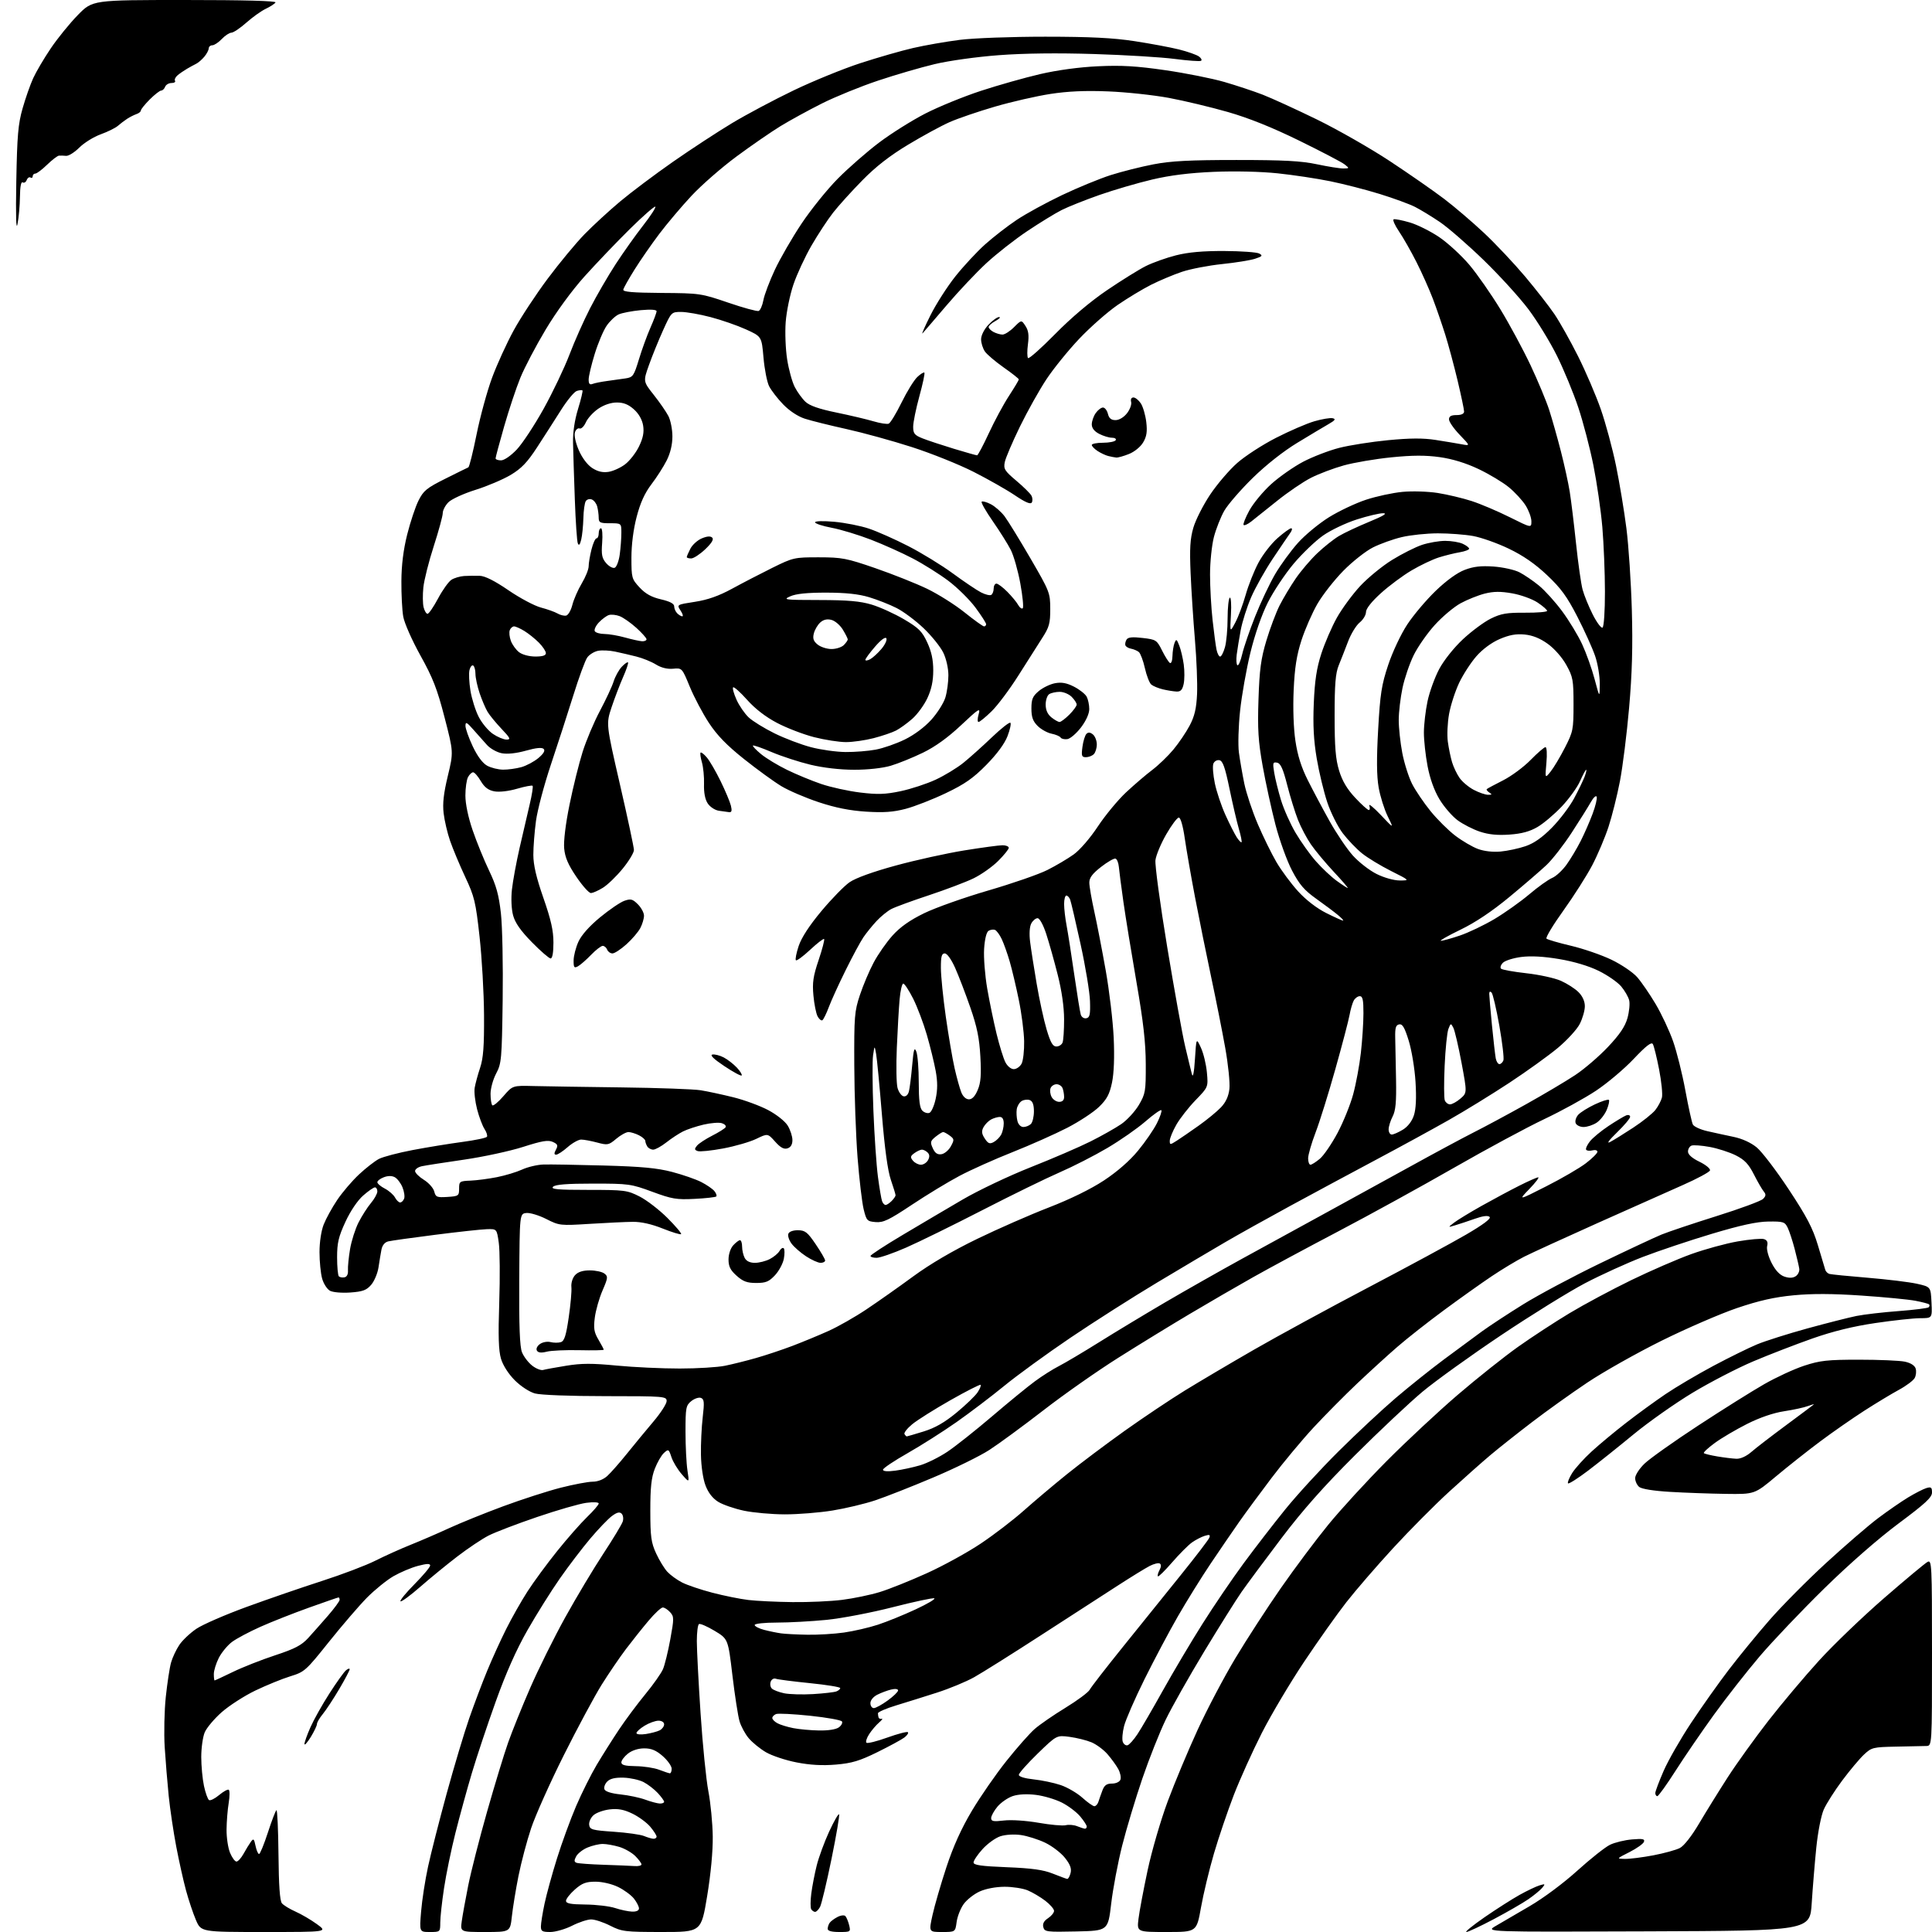 <?xml version="1.0" encoding="UTF-8" standalone="no"?>
<svg 
  version="1.1" 
  xmlns="http://www.w3.org/2000/svg" 
  xmlns:xlink="http://www.w3.org/1999/xlink" 
  xmlns:svg="http://www.w3.org/2000/svg"
  xmlns:rdf="http://www.w3.org/1999/02/22-rdf-syntax-ns#"
  xmlns:cc="http://creativecommons.org/ns#"
  xmlns:dc="http://purl.org/dc/elements/1.1/"
  viewBox="0 0 768 768"
  width="768"
  height="768"
>
<style>svg {background-color: white; }</style>"
<path stroke="none" fill="black" fill-rule="evenodd" d="M105.11,768.00C79.93,768.00 79.93,768.00 77.89,763.25C76.77,760.64 75.00,755.35 73.95,751.50C72.90,747.65 71.15,739.77 70.05,734.00C68.95,728.23 67.61,719.23 67.07,714.00C66.54,708.77 65.82,700.00 65.47,694.50C65.13,689.00 65.33,680.00 65.91,674.50C66.50,669.00 67.43,662.87 68.00,660.88C68.56,658.89 70.04,655.74 71.29,653.88C72.53,652.02 75.60,649.13 78.09,647.45C80.59,645.77 89.58,641.86 98.07,638.76C106.56,635.66 120.00,631.03 127.95,628.47C135.90,625.91 145.45,622.29 149.18,620.41C152.91,618.53 159.23,615.68 163.23,614.08C167.23,612.48 174.10,609.51 178.50,607.48C182.90,605.45 192.57,601.53 200.00,598.78C207.43,596.03 217.72,592.71 222.88,591.39C228.04,590.08 233.75,589.00 235.57,589.00C237.61,589.00 239.85,588.13 241.38,586.75C242.75,585.51 246.27,581.53 249.19,577.89C252.11,574.26 256.86,568.50 259.75,565.09C262.64,561.68 265.00,558.02 265.00,556.95C265.00,555.07 264.12,555.00 240.75,554.99C226.62,554.99 214.89,554.54 212.65,553.92C210.44,553.31 207.01,551.06 204.63,548.68C202.13,546.17 199.94,542.76 199.16,540.15C198.19,536.91 198.01,531.14 198.46,517.65C198.79,507.67 198.70,497.02 198.27,494.00C197.49,488.50 197.49,488.50 193.49,488.62C191.30,488.69 182.07,489.69 173.00,490.85C163.93,492.00 155.52,493.18 154.33,493.47C152.95,493.81 151.97,495.01 151.63,496.75C151.34,498.26 150.81,501.44 150.46,503.81C150.10,506.18 148.79,509.29 147.55,510.73C145.70,512.88 144.23,513.43 139.29,513.79C135.88,514.03 132.37,513.73 131.18,513.10C130.03,512.48 128.62,510.29 128.05,508.24C127.48,506.18 127.01,501.47 127.01,497.77C127.00,493.83 127.69,489.27 128.67,486.77C129.60,484.42 132.01,480.02 134.05,477.00C136.08,473.98 139.98,469.41 142.71,466.86C145.45,464.30 149.02,461.52 150.65,460.68C152.28,459.84 158.32,458.25 164.06,457.16C169.80,456.07 178.68,454.62 183.78,453.94C188.89,453.26 193.29,452.34 193.57,451.88C193.85,451.43 193.41,450.03 192.59,448.78C191.77,447.53 190.45,444.00 189.65,440.94C188.86,437.88 188.42,434.05 188.69,432.44C188.96,430.82 189.92,427.25 190.84,424.50C192.13,420.61 192.48,415.94 192.41,403.50C192.36,394.70 191.56,380.68 190.63,372.33C189.10,358.49 188.60,356.41 184.90,348.54C182.68,343.79 179.99,337.36 178.92,334.25C177.85,331.15 176.69,326.21 176.35,323.28C175.89,319.42 176.35,315.37 178.01,308.47C180.29,298.98 180.29,298.98 176.72,285.19C173.80,273.88 172.07,269.45 167.11,260.54C163.74,254.47 160.73,247.65 160.29,245.09C159.85,242.57 159.52,236.22 159.56,231.00C159.59,224.64 160.35,218.52 161.86,212.50C163.10,207.55 165.12,201.47 166.36,199.00C168.33,195.04 169.62,193.99 177.05,190.28C181.70,187.95 185.81,185.93 186.18,185.78C186.56,185.62 188.03,179.70 189.46,172.62C190.89,165.54 193.66,155.41 195.62,150.12C197.58,144.83 201.45,136.36 204.22,131.30C206.99,126.23 213.06,117.01 217.70,110.80C222.35,104.58 228.92,96.64 232.32,93.15C235.72,89.66 242.10,83.79 246.50,80.10C250.90,76.41 260.35,69.32 267.50,64.33C274.65,59.34 285.23,52.42 291.00,48.95C296.77,45.48 307.80,39.62 315.50,35.92C323.20,32.22 335.12,27.36 342.00,25.11C348.88,22.87 358.32,20.15 363.00,19.08C367.68,18.00 376.00,16.55 381.50,15.85C387.12,15.14 402.01,14.59 415.50,14.59C433.36,14.60 442.44,15.05 451.00,16.36C457.32,17.33 465.30,18.82 468.71,19.67C472.13,20.53 475.68,21.78 476.61,22.46C477.54,23.14 477.90,23.91 477.40,24.18C476.91,24.45 472.23,24.11 467.00,23.43C461.77,22.74 447.38,21.86 435.00,21.48C420.48,21.02 407.01,21.18 397.00,21.94C388.19,22.60 377.18,24.14 371.50,25.50C366.00,26.81 355.88,29.76 349.01,32.06C342.14,34.35 332.13,38.43 326.77,41.11C321.41,43.80 314.00,47.86 310.30,50.12C306.60,52.39 298.74,57.80 292.85,62.15C286.96,66.50 278.89,73.54 274.93,77.78C270.96,82.03 265.17,88.88 262.06,93.00C258.95,97.12 254.52,103.51 252.22,107.20C249.92,110.88 247.91,114.44 247.77,115.12C247.57,116.03 251.37,116.36 263.00,116.45C278.16,116.55 278.74,116.64 289.46,120.30C295.49,122.37 300.94,123.85 301.58,123.61C302.22,123.36 303.07,121.44 303.46,119.33C303.84,117.22 305.89,111.81 307.99,107.30C310.10,102.80 314.86,94.54 318.59,88.95C322.31,83.36 328.81,75.29 333.04,71.02C337.27,66.75 344.66,60.29 349.46,56.67C354.26,53.05 362.53,47.86 367.84,45.13C373.15,42.41 383.12,38.34 390.00,36.09C396.88,33.84 407.45,30.85 413.50,29.45C420.31,27.87 429.07,26.68 436.50,26.34C445.82,25.90 451.78,26.25 463.19,27.90C471.28,29.07 481.85,31.18 486.69,32.58C491.53,33.99 498.42,36.27 502.00,37.66C505.57,39.05 515.25,43.48 523.50,47.50C531.75,51.53 544.80,58.98 552.50,64.06C560.20,69.14 569.90,75.89 574.07,79.06C578.23,82.22 585.39,88.34 589.98,92.65C594.57,96.97 601.87,104.72 606.21,109.87C610.55,115.03 615.81,121.78 617.91,124.87C620.01,127.97 624.24,135.50 627.30,141.60C630.36,147.71 634.44,157.23 636.37,162.76C638.29,168.28 641.01,178.36 642.40,185.15C643.79,191.94 645.65,203.12 646.52,210.00C647.40,216.88 648.37,231.50 648.68,242.50C649.09,256.97 648.79,267.71 647.60,281.31C646.70,291.66 645.05,304.81 643.95,310.52C642.85,316.24 640.81,324.40 639.41,328.67C638.02,332.93 635.10,339.81 632.93,343.96C630.75,348.11 625.60,356.20 621.48,361.95C617.36,367.69 614.33,372.72 614.75,373.12C615.16,373.51 619.53,374.79 624.46,375.95C629.39,377.11 636.64,379.61 640.59,381.51C644.53,383.41 649.13,386.52 650.80,388.43C652.48,390.34 655.77,395.13 658.11,399.07C660.46,403.02 663.58,409.68 665.06,413.87C666.54,418.07 668.75,426.90 669.96,433.50C671.18,440.10 672.52,446.18 672.93,447.00C673.35,447.82 675.90,449.01 678.60,449.63C681.29,450.25 686.00,451.27 689.06,451.91C692.56,452.63 696.00,454.20 698.35,456.14C700.40,457.83 706.13,465.35 711.08,472.84C718.25,483.70 720.60,488.21 722.64,494.99C724.04,499.67 725.36,504.07 725.57,504.77C725.78,505.47 726.53,506.21 727.23,506.41C727.93,506.61 734.80,507.30 742.50,507.93C750.20,508.57 758.98,509.64 762.00,510.31C767.50,511.54 767.50,511.54 767.80,517.77C768.10,524.00 768.10,524.00 763.30,524.00C760.66,524.01 752.65,524.87 745.50,525.93C736.68,527.23 728.65,529.20 720.50,532.06C713.90,534.38 703.34,538.46 697.02,541.13C690.71,543.80 679.84,549.42 672.88,553.61C665.91,557.81 655.32,565.27 649.35,570.19C643.38,575.12 635.21,581.63 631.19,584.68C627.16,587.72 623.63,589.96 623.32,589.66C623.02,589.35 623.74,587.53 624.93,585.61C626.12,583.69 629.61,579.82 632.69,577.00C635.77,574.18 641.94,569.05 646.40,565.60C650.85,562.14 657.91,557.01 662.07,554.19C666.23,551.37 674.78,546.33 681.07,542.97C687.36,539.62 695.20,535.76 698.50,534.39C701.80,533.03 710.80,530.18 718.50,528.06C726.20,525.95 734.98,523.72 738.00,523.11C741.02,522.51 748.57,521.63 754.76,521.17C760.95,520.70 766.31,520.02 766.68,519.66C767.04,519.30 767.11,518.78 766.84,518.51C766.57,518.24 764.11,517.59 761.37,517.07C758.63,516.55 748.99,515.62 739.95,515.01C728.52,514.23 720.29,514.20 713.00,514.90C705.29,515.64 699.31,516.99 690.50,519.97C683.90,522.21 670.40,528.06 660.50,532.96C650.60,537.87 637.33,545.35 631.00,549.59C624.67,553.82 614.77,560.90 609.00,565.32C603.23,569.73 595.80,575.61 592.50,578.39C589.20,581.16 581.81,587.72 576.08,592.96C570.34,598.21 560.31,608.31 553.79,615.40C547.26,622.50 538.90,632.17 535.21,636.89C531.52,641.61 523.95,652.29 518.39,660.61C512.83,668.94 505.27,681.66 501.59,688.89C497.92,696.12 492.90,707.23 490.44,713.59C487.99,719.95 484.44,730.40 482.56,736.82C480.68,743.25 478.36,752.89 477.41,758.25C475.68,768.00 475.68,768.00 463.80,768.00C451.93,768.00 451.93,768.00 452.57,762.75C452.92,759.86 454.55,751.20 456.19,743.50C457.83,735.80 461.44,723.42 464.21,716.00C466.97,708.58 472.31,695.83 476.06,687.67C479.81,679.51 486.57,666.68 491.08,659.17C495.59,651.65 503.73,639.10 509.17,631.28C514.61,623.46 523.07,612.15 527.97,606.15C532.87,600.14 543.32,588.75 551.19,580.83C559.06,572.92 571.80,561.04 579.50,554.44C587.20,547.84 598.00,539.25 603.50,535.35C609.00,531.45 618.23,525.42 624.00,521.96C629.77,518.49 640.80,512.59 648.50,508.85C656.20,505.11 666.92,500.46 672.32,498.52C677.72,496.58 686.01,494.31 690.75,493.48C695.49,492.66 700.19,492.24 701.19,492.56C702.46,492.96 702.85,493.78 702.47,495.32C702.16,496.57 702.91,499.42 704.22,502.00C705.72,504.96 707.46,506.83 709.30,507.46C711.20,508.11 712.65,508.07 713.80,507.33C714.74,506.73 715.38,505.39 715.24,504.37C715.10,503.34 714.27,499.80 713.41,496.50C712.55,493.20 711.29,489.38 710.62,488.00C709.49,485.70 708.86,485.51 702.94,485.58C698.33,485.64 691.96,487.03 680.50,490.46C671.70,493.09 659.33,497.24 653.00,499.67C646.67,502.11 636.33,506.82 630.00,510.14C623.67,513.47 608.69,522.75 596.69,530.78C584.70,538.81 570.65,548.91 565.48,553.22C560.31,557.54 548.25,568.88 538.68,578.42C526.34,590.72 517.83,600.32 509.39,611.46C502.85,620.09 495.72,629.70 493.54,632.82C491.36,635.95 484.68,646.60 478.69,656.50C472.71,666.40 465.84,678.55 463.44,683.50C461.03,688.45 456.83,699.02 454.10,707.00C451.38,714.98 447.76,726.99 446.07,733.71C444.38,740.42 442.42,750.77 441.72,756.71C440.45,767.50 440.45,767.50 427.85,767.78C416.00,768.04 415.22,767.94 414.73,766.07C414.38,764.72 414.97,763.59 416.61,762.52C417.92,761.66 419.00,760.34 419.00,759.60C419.00,758.85 417.42,757.04 415.50,755.57C413.57,754.10 410.44,752.25 408.53,751.45C406.62,750.65 402.46,750.01 399.28,750.02C395.82,750.04 391.85,750.79 389.40,751.91C387.15,752.93 384.29,755.19 383.05,756.93C381.81,758.67 380.56,761.87 380.27,764.05C379.74,768.00 379.74,768.00 374.47,768.00C369.20,768.00 369.20,768.00 370.69,761.25C371.51,757.54 373.98,749.02 376.18,742.33C378.93,733.98 382.12,726.91 386.34,719.82C389.73,714.14 395.91,705.22 400.08,700.00C404.24,694.77 409.29,689.06 411.29,687.31C413.29,685.56 418.80,681.75 423.54,678.86C428.27,675.97 432.60,672.75 433.16,671.71C433.71,670.66 439.66,662.99 446.37,654.66C453.07,646.32 463.42,633.48 469.36,626.13C475.30,618.77 480.41,612.08 480.73,611.26C481.18,610.08 480.80,609.93 478.90,610.52C477.58,610.93 475.31,612.10 473.85,613.13C472.40,614.15 468.85,617.71 465.97,621.03C463.09,624.35 460.54,626.87 460.29,626.62C460.04,626.37 460.33,625.26 460.92,624.15C461.61,622.86 461.65,621.90 461.03,621.52C460.50,621.19 458.69,621.63 457.01,622.50C455.33,623.36 449.58,626.90 444.23,630.36C438.88,633.81 425.16,642.68 413.74,650.07C402.33,657.46 390.40,664.95 387.24,666.72C384.08,668.49 377.45,671.24 372.50,672.83C367.55,674.42 360.24,676.71 356.25,677.92C352.26,679.13 349.00,680.54 349.00,681.06C349.00,681.58 349.11,682.34 349.25,682.75C349.39,683.16 349.95,683.38 350.50,683.24C351.05,683.09 350.57,683.77 349.42,684.75C348.28,685.74 346.53,687.78 345.54,689.30C344.54,690.82 344.04,692.37 344.42,692.76C344.80,693.14 348.53,692.22 352.71,690.71C356.89,689.21 360.58,688.25 360.91,688.57C361.23,688.90 360.60,689.85 359.50,690.69C358.40,691.52 353.58,694.14 348.79,696.50C341.69,699.99 338.65,700.91 332.29,701.45C326.91,701.91 322.07,701.64 316.63,700.58C312.30,699.74 306.84,697.92 304.49,696.55C302.13,695.17 299.05,692.66 297.63,690.97C296.21,689.29 294.56,686.24 293.97,684.20C293.37,682.17 292.10,673.98 291.15,666.00C289.43,651.50 289.43,651.50 284.07,648.28C281.11,646.51 278.32,645.30 277.85,645.59C277.38,645.88 277.00,648.93 277.00,652.37C277.00,655.80 277.67,668.74 278.49,681.12C279.30,693.50 280.70,707.43 281.59,712.07C282.48,716.70 283.26,724.77 283.33,730.00C283.41,735.85 282.55,744.97 281.10,753.75C278.74,768.00 278.74,768.00 263.12,768.00C248.45,767.99 247.20,767.84 242.58,765.50C239.87,764.12 236.46,763.00 235.00,763.00C233.54,763.00 230.13,764.12 227.42,765.50C224.71,766.87 220.81,767.99 218.75,768.00C215.52,768.00 215.00,767.69 215.02,765.75C215.03,764.51 215.68,760.45 216.47,756.72C217.26,752.99 219.49,744.89 221.42,738.72C223.35,732.55 226.75,723.24 228.98,718.03C231.21,712.83 234.92,705.40 237.22,701.53C239.52,697.67 243.51,691.35 246.08,687.50C248.65,683.65 253.35,677.35 256.51,673.50C259.68,669.66 262.84,665.16 263.55,663.50C264.26,661.85 265.57,656.50 266.46,651.62C267.97,643.33 267.97,642.62 266.38,640.87C265.45,639.84 264.14,639.00 263.47,639.00C262.79,639.00 260.25,641.36 257.82,644.25C255.38,647.14 251.35,652.20 248.85,655.50C246.35,658.80 241.99,665.20 239.16,669.72C236.34,674.24 229.57,686.84 224.12,697.72C218.68,708.60 212.83,721.66 211.13,726.75C209.43,731.84 207.17,740.39 206.10,745.75C205.03,751.11 203.86,758.31 203.48,761.75C202.80,768.00 202.80,768.00 192.89,768.00C182.98,768.00 182.98,768.00 183.55,763.75C183.87,761.41 185.03,755.00 186.13,749.50C187.23,744.00 190.60,730.80 193.62,720.17C196.64,709.54 200.41,697.16 202.00,692.67C203.59,688.18 207.52,678.42 210.75,671.00C213.98,663.58 220.24,650.96 224.67,642.96C229.10,634.96 235.92,623.57 239.82,617.64C243.72,611.71 247.20,605.94 247.55,604.83C247.91,603.71 247.71,602.31 247.10,601.70C246.31,600.91 245.25,601.16 243.25,602.64C241.74,603.76 237.87,607.79 234.66,611.59C231.45,615.39 225.99,622.55 222.54,627.50C219.08,632.45 213.30,641.67 209.69,648.00C205.27,655.73 201.13,665.04 197.06,676.40C193.72,685.70 189.44,698.53 187.55,704.90C185.65,711.28 182.73,721.94 181.05,728.58C179.37,735.22 177.33,745.12 176.51,750.58C175.68,756.04 175.01,762.19 175.01,764.25C175.00,767.98 174.98,768.00 170.86,768.00C166.71,768.00 166.71,768.00 167.40,759.80C167.77,755.28 169.01,747.30 170.15,742.05C171.28,736.80 174.62,723.73 177.55,713.00C180.49,702.27 184.52,688.82 186.51,683.10C188.50,677.39 191.73,668.84 193.69,664.10C195.64,659.37 199.04,651.90 201.25,647.50C203.45,643.10 207.26,636.39 209.71,632.59C212.16,628.79 217.45,621.59 221.47,616.59C225.48,611.59 230.84,605.49 233.38,603.04C235.92,600.59 238.00,598.17 238.00,597.66C238.00,597.14 235.88,597.02 233.05,597.40C230.33,597.76 221.54,600.29 213.52,603.03C205.50,605.76 196.82,609.08 194.22,610.41C191.62,611.74 186.07,615.45 181.88,618.66C177.68,621.87 171.00,627.34 167.02,630.82C163.05,634.29 159.53,636.86 159.20,636.54C158.88,636.21 161.40,633.13 164.81,629.70C168.21,626.26 171.00,622.94 171.00,622.31C171.00,621.49 169.68,621.53 166.15,622.46C163.48,623.16 159.10,625.02 156.40,626.57C153.71,628.13 148.96,631.98 145.86,635.11C142.77,638.25 135.97,646.16 130.75,652.68C121.60,664.14 121.08,664.61 115.39,666.36C112.15,667.36 105.90,669.91 101.50,672.02C97.10,674.14 91.08,678.02 88.12,680.63C85.16,683.25 82.12,686.86 81.37,688.66C80.62,690.46 80.00,694.85 80.00,698.42C80.00,701.98 80.49,707.17 81.08,709.94C81.68,712.71 82.58,715.24 83.10,715.56C83.62,715.88 85.42,714.98 87.11,713.56C88.79,712.15 90.51,711.20 90.93,711.46C91.35,711.72 91.34,714.08 90.91,716.71C90.47,719.35 90.09,724.10 90.06,727.28C90.03,730.46 90.65,734.62 91.45,736.53C92.25,738.44 93.39,740.00 94.00,740.00C94.60,740.00 95.86,738.62 96.80,736.93C97.73,735.23 99.04,733.10 99.70,732.18C100.76,730.71 100.99,730.90 101.58,733.75C101.95,735.54 102.58,737.00 102.98,737.00C103.38,737.00 104.95,733.17 106.48,728.48C108.00,723.80 109.54,719.79 109.89,719.57C110.24,719.35 110.60,727.26 110.70,737.15C110.81,749.45 111.24,755.59 112.06,756.58C112.72,757.37 115.15,758.86 117.45,759.88C119.76,760.90 123.59,763.14 125.97,764.87C130.30,768.00 130.30,768.00 105.11,768.00zM333.61,768.00C330.58,768.00 329.01,767.57 329.02,766.75C329.02,766.06 329.36,765.00 329.77,764.40C330.17,763.79 331.56,762.74 332.86,762.06C334.15,761.37 335.58,761.19 336.04,761.66C336.49,762.12 337.16,763.74 337.54,765.25C338.20,767.95 338.13,768.00 333.61,768.00zM582.91,768.00C582.22,768.00 585.45,765.38 590.08,762.17C594.71,758.97 600.98,754.97 604.00,753.28C607.02,751.60 610.62,749.88 611.99,749.47C614.27,748.78 614.36,748.86 613.05,750.44C612.26,751.39 609.78,753.43 607.54,754.97C605.31,756.51 599.13,760.07 593.81,762.89C588.50,765.70 583.59,768.00 582.91,768.00zM655.00,767.74C590.50,767.99 590.50,767.99 594.50,765.64C596.70,764.35 602.79,760.80 608.02,757.75C613.52,754.55 621.55,748.57 627.02,743.61C632.24,738.89 638.08,734.26 640.00,733.33C641.92,732.40 645.87,731.44 648.77,731.20C653.05,730.83 653.93,731.02 653.48,732.18C653.18,732.97 650.58,734.80 647.72,736.25C642.50,738.88 642.50,738.88 646.00,738.94C647.92,738.97 653.00,738.33 657.28,737.51C661.55,736.69 666.28,735.39 667.78,734.61C669.41,733.77 672.48,729.85 675.43,724.85C678.14,720.26 683.26,712.00 686.80,706.50C690.35,701.00 697.63,690.88 702.98,684.00C708.33,677.12 717.39,666.37 723.11,660.09C728.82,653.82 740.46,642.64 748.98,635.25C757.49,627.87 765.25,621.40 766.23,620.88C767.91,619.98 768.00,621.82 768.00,656.96C768.00,694.00 768.00,694.00 765.75,694.06C764.51,694.09 759.14,694.21 753.81,694.31C744.55,694.49 743.99,694.63 740.93,697.50C739.18,699.15 735.29,703.79 732.29,707.81C729.29,711.83 726.00,717.01 724.97,719.32C723.92,721.71 722.63,728.30 722.00,734.52C721.39,740.56 720.58,750.45 720.19,756.50C719.50,767.50 719.50,767.50 655.00,767.74zM251.25,759.90C252.96,759.96 254.00,759.48 254.00,758.63C254.00,757.88 253.10,756.12 252.00,754.72C250.89,753.32 248.05,751.24 245.68,750.09C243.20,748.89 239.39,748.00 236.72,748.00C232.94,748.00 231.40,748.58 228.53,751.10C226.59,752.81 225.00,754.84 225.00,755.60C225.00,756.67 226.82,757.02 232.75,757.08C237.01,757.12 242.30,757.75 244.50,758.47C246.70,759.20 249.74,759.84 251.25,759.90zM324.02,760.00C323.53,760.00 322.83,759.53 322.47,758.95C322.12,758.38 322.13,755.57 322.50,752.70C322.87,749.84 323.84,744.80 324.67,741.50C325.50,738.20 327.72,732.17 329.60,728.09C331.48,724.02 333.25,720.92 333.54,721.21C333.83,721.49 332.48,729.45 330.55,738.89C328.62,748.33 326.56,756.94 325.98,758.03C325.40,759.11 324.52,760.00 324.02,760.00zM424.23,746.90C424.63,746.95 425.24,745.90 425.57,744.56C426.02,742.78 425.42,741.15 423.34,738.53C421.78,736.55 418.25,733.85 415.50,732.52C412.75,731.20 408.40,729.82 405.82,729.45C403.09,729.07 399.69,729.28 397.64,729.95C395.71,730.59 392.53,732.89 390.57,735.06C388.60,737.23 387.00,739.62 387.00,740.36C387.00,741.41 390.03,741.84 400.25,742.25C410.23,742.65 414.73,743.28 418.50,744.79C421.25,745.89 423.83,746.84 424.23,746.90zM252.25,741.79C253.76,741.91 255.00,741.61 255.00,741.14C255.00,740.66 253.89,739.16 252.53,737.80C251.17,736.45 248.31,734.81 246.17,734.17C244.02,733.53 241.07,733.00 239.60,733.00C238.14,733.00 235.41,733.64 233.55,734.42C231.69,735.19 229.66,736.78 229.04,737.93C228.17,739.55 228.21,740.14 229.21,740.50C229.92,740.76 234.78,741.11 240.00,741.28C245.22,741.45 250.74,741.68 252.25,741.79zM259.75,730.94C260.44,730.97 261.00,730.58 261.00,730.08C261.00,729.57 259.86,727.80 258.48,726.15C257.09,724.51 253.91,722.17 251.41,720.96C248.02,719.32 245.72,718.88 242.39,719.26C239.93,719.54 237.02,720.58 235.92,721.58C234.81,722.57 234.04,724.31 234.21,725.44C234.47,727.30 235.43,727.56 244.00,728.15C249.22,728.51 254.62,729.27 256.00,729.84C257.38,730.41 259.06,730.90 259.75,730.94zM431.25,726.94C431.66,726.97 432.00,726.58 432.00,726.08C432.00,725.57 430.82,723.75 429.37,722.03C427.92,720.31 424.65,717.84 422.10,716.55C419.55,715.26 414.92,713.88 411.82,713.50C408.27,713.05 404.84,713.23 402.62,713.96C400.66,714.61 397.93,716.49 396.53,718.14C395.14,719.80 394.00,721.86 394.00,722.72C394.00,724.01 394.88,724.17 399.08,723.68C402.01,723.33 407.84,723.72 412.83,724.58C417.59,725.42 422.46,725.85 423.66,725.55C424.86,725.25 426.88,725.42 428.17,725.94C429.45,726.45 430.84,726.90 431.25,726.94zM435.03,718.00C435.60,718.00 436.32,717.21 436.63,716.25C436.93,715.29 437.65,713.26 438.22,711.75C439.00,709.66 439.91,709.00 442.01,709.00C443.61,709.00 445.04,708.33 445.39,707.44C445.72,706.58 445.32,704.66 444.51,703.19C443.69,701.71 441.76,699.05 440.22,697.29C438.68,695.52 435.82,693.41 433.87,692.59C431.93,691.78 428.02,690.81 425.19,690.43C420.05,689.75 420.05,689.75 412.52,697.04C408.39,701.06 405.00,704.87 405.00,705.53C405.00,706.24 407.35,706.96 410.88,707.33C414.12,707.67 418.96,708.69 421.63,709.59C424.31,710.50 428.19,712.76 430.25,714.62C432.32,716.48 434.47,718.00 435.03,718.00zM262.25,716.93C263.21,716.97 264.00,716.66 264.00,716.24C264.00,715.82 262.86,714.25 261.47,712.75C260.08,711.25 257.53,709.29 255.82,708.40C254.10,707.52 250.53,706.73 247.89,706.65C244.57,706.55 242.55,707.02 241.40,708.17C240.48,709.09 239.97,710.49 240.27,711.27C240.62,712.17 242.98,712.92 246.66,713.31C249.87,713.65 254.30,714.58 256.50,715.39C258.70,716.20 261.29,716.89 262.25,716.93zM658.81,714.00C658.37,714.00 658.01,713.44 658.01,712.75C658.02,712.06 659.51,708.11 661.32,703.96C663.13,699.81 668.02,691.26 672.19,684.96C676.36,678.66 683.09,669.15 687.15,663.84C691.21,658.52 698.52,649.59 703.41,643.99C708.29,638.40 718.41,628.19 725.89,621.32C733.38,614.45 742.65,606.45 746.50,603.55C750.35,600.65 755.75,596.92 758.50,595.25C761.25,593.59 764.51,591.92 765.75,591.54C767.65,590.97 768.00,591.24 768.00,593.29C768.00,595.23 765.39,597.65 754.77,605.56C746.73,611.54 735.11,621.70 725.18,631.43C716.19,640.24 704.62,652.41 699.46,658.47C694.31,664.54 686.13,674.97 681.29,681.66C676.46,688.35 669.60,698.36 666.06,703.91C662.52,709.46 659.26,714.00 658.81,714.00zM266.25,704.92C266.66,704.97 267.00,704.15 267.00,703.10C267.00,702.06 265.41,699.81 263.47,698.10C260.83,695.79 258.96,695.00 256.10,695.00C253.74,695.00 251.26,695.80 249.63,697.07C248.19,698.21 247.00,699.79 247.00,700.57C247.00,701.63 248.47,702.02 252.75,702.08C255.91,702.12 260.07,702.76 262.00,703.50C263.93,704.24 265.84,704.88 266.25,704.92zM123.53,690.50C122.17,692.70 121.05,693.95 121.03,693.28C121.01,692.61 122.08,689.61 123.40,686.63C124.72,683.64 128.11,677.59 130.94,673.19C133.76,668.79 136.73,664.64 137.54,663.97C138.34,663.30 139.00,663.12 139.00,663.57C139.00,664.02 137.13,667.56 134.84,671.44C132.55,675.32 129.62,679.77 128.34,681.33C127.05,682.88 126.00,684.68 125.99,685.33C125.99,685.97 124.88,688.30 123.53,690.50zM448.25,693.76C448.94,693.53 450.68,691.58 452.12,689.42C453.56,687.27 458.13,679.41 462.28,671.97C466.43,664.53 473.51,652.60 478.02,645.47C482.52,638.34 489.86,627.55 494.32,621.50C498.78,615.45 506.25,605.77 510.92,600.00C515.59,594.23 525.17,583.78 532.22,576.80C539.26,569.81 549.40,560.35 554.76,555.77C560.12,551.20 568.77,544.28 574.00,540.39C579.23,536.50 585.98,531.52 589.00,529.32C592.02,527.12 599.45,522.24 605.50,518.49C611.55,514.74 625.27,507.42 636.00,502.23C646.73,497.04 657.75,491.88 660.50,490.75C663.25,489.63 673.11,486.32 682.42,483.40C691.72,480.49 700.00,477.42 700.83,476.60C702.01,475.42 702.07,474.79 701.13,473.65C700.46,472.85 698.70,469.80 697.21,466.87C695.10,462.71 693.51,461.04 690.00,459.27C687.52,458.03 682.87,456.52 679.65,455.93C676.43,455.34 673.17,455.10 672.40,455.40C671.63,455.70 671.00,456.76 671.00,457.77C671.00,458.95 672.62,460.39 675.58,461.82C678.10,463.05 679.97,464.59 679.74,465.27C679.52,465.94 674.65,468.56 668.92,471.09C663.19,473.63 647.87,480.46 634.87,486.27C621.88,492.09 608.83,498.07 605.87,499.56C602.92,501.06 597.12,504.54 593.00,507.31C588.88,510.07 580.33,516.15 574.00,520.82C567.67,525.48 559.35,532.03 555.50,535.37C551.65,538.70 544.45,545.27 539.50,549.95C534.55,554.64 526.74,562.53 522.14,567.48C517.55,572.44 510.04,581.45 505.47,587.50C500.89,593.55 495.09,601.42 492.58,605.00C490.07,608.58 484.99,616.00 481.29,621.50C477.60,627.00 471.72,636.45 468.24,642.50C464.76,648.55 458.79,659.80 454.97,667.50C451.15,675.20 447.50,683.57 446.85,686.10C446.20,688.62 445.97,691.47 446.33,692.43C446.70,693.38 447.56,693.98 448.25,693.76zM256.75,689.30C258.81,688.98 261.29,688.32 262.25,687.83C263.21,687.33 264.00,686.27 264.00,685.46C264.00,684.61 263.06,684.00 261.75,684.00C260.51,684.01 258.04,684.90 256.25,685.99C254.46,687.08 253.00,688.40 253.00,688.92C253.00,689.46 254.64,689.62 256.75,689.30zM325.56,687.89C329.23,687.96 332.35,687.47 333.46,686.65C334.48,685.91 335.03,684.85 334.69,684.30C334.35,683.75 328.65,682.74 322.04,682.04C315.42,681.35 309.33,681.04 308.50,681.36C307.68,681.68 307.00,682.39 307.00,682.93C307.00,683.48 307.92,684.42 309.05,685.02C310.17,685.63 312.98,686.49 315.30,686.95C317.61,687.41 322.23,687.83 325.56,687.89zM347.35,679.00C348.09,679.00 350.57,677.65 352.85,675.99C355.13,674.34 357.00,672.53 357.00,671.97C357.00,671.38 355.87,671.23 354.25,671.62C352.74,671.98 350.26,672.90 348.75,673.67C347.15,674.47 346.00,675.87 346.00,677.03C346.00,678.11 346.61,679.00 347.35,679.00zM323.22,673.43C327.47,673.17 331.63,672.69 332.47,672.37C333.31,672.05 334.00,671.45 334.00,671.03C334.00,670.62 328.55,669.74 321.90,669.07C315.24,668.40 309.17,667.62 308.41,667.33C307.64,667.03 306.73,667.54 306.38,668.46C306.02,669.38 306.22,670.62 306.82,671.22C307.41,671.81 309.61,672.66 311.70,673.10C313.79,673.53 318.98,673.68 323.22,673.43zM85.31,668.00C85.48,668.00 88.74,666.48 92.56,664.63C96.38,662.77 103.93,659.79 109.35,658.01C117.22,655.42 119.85,654.04 122.51,651.14C124.33,649.14 127.89,645.12 130.41,642.22C132.93,639.31 135.00,636.50 135.00,635.97C135.00,635.43 134.81,635.00 134.58,635.00C134.35,635.00 129.07,636.83 122.83,639.06C116.60,641.29 107.90,644.72 103.50,646.69C99.10,648.65 94.03,651.35 92.24,652.68C90.45,654.02 88.09,656.87 86.99,659.02C85.90,661.16 85.00,664.06 85.00,665.46C85.00,666.86 85.14,668.00 85.31,668.00zM321.00,649.83C325.12,649.90 331.65,649.51 335.50,648.96C339.35,648.41 345.43,647.01 349.00,645.84C352.57,644.67 359.32,641.92 364.00,639.74C368.68,637.56 372.01,635.59 371.40,635.36C370.80,635.12 363.37,636.71 354.90,638.88C346.43,641.05 334.58,643.32 328.58,643.92C322.57,644.51 313.68,645.00 308.83,645.00C303.84,645.00 300.00,645.42 300.00,645.96C300.00,646.49 301.69,647.36 303.75,647.90C305.81,648.44 308.85,649.06 310.50,649.29C312.15,649.52 316.88,649.76 321.00,649.83zM315.03,636.86C321.37,636.94 330.25,636.54 334.77,635.97C339.29,635.40 346.03,634.00 349.74,632.86C353.46,631.72 361.87,628.35 368.42,625.38C374.98,622.41 384.66,617.09 389.92,613.56C395.19,610.03 402.88,604.13 407.00,600.46C411.12,596.79 418.81,590.31 424.07,586.06C429.34,581.81 439.69,574.04 447.07,568.78C454.46,563.52 465.23,556.31 471.00,552.76C476.77,549.21 489.15,541.89 498.50,536.51C507.85,531.13 528.33,519.98 544.00,511.75C559.67,503.52 577.14,494.07 582.82,490.76C589.62,486.79 592.80,484.40 592.15,483.75C591.50,483.10 589.51,483.34 586.33,484.46C583.67,485.40 580.15,486.57 578.50,487.06C575.50,487.96 575.50,487.96 578.00,486.03C579.38,484.97 584.33,481.95 589.00,479.33C593.67,476.71 600.42,473.10 604.00,471.30C607.58,469.50 610.93,468.02 611.46,468.01C611.99,468.01 610.41,470.08 607.96,472.62C603.50,477.24 603.50,477.24 614.65,471.58C620.79,468.47 627.88,464.35 630.40,462.42C632.93,460.49 635.00,458.43 635.00,457.84C635.00,457.25 634.10,457.00 633.00,457.29C631.90,457.58 630.78,457.46 630.51,457.02C630.25,456.59 630.92,455.10 632.01,453.72C633.09,452.34 636.43,449.58 639.41,447.60C642.40,445.62 645.55,443.73 646.42,443.39C647.30,443.05 648.00,443.30 648.00,443.95C648.00,444.59 645.64,447.40 642.75,450.19C639.62,453.22 638.51,454.75 640.00,453.98C641.38,453.27 645.54,450.69 649.25,448.25C652.96,445.82 656.90,442.66 658.02,441.25C659.13,439.83 660.31,437.61 660.64,436.30C660.97,435.00 660.46,429.97 659.52,425.12C658.58,420.28 657.45,415.73 657.02,415.02C656.45,414.10 654.28,415.79 649.44,420.91C645.72,424.86 638.98,430.55 634.47,433.55C629.97,436.55 620.70,441.63 613.89,444.86C607.08,448.08 590.92,456.78 578.00,464.19C565.08,471.60 544.38,482.98 532.00,489.48C519.62,495.98 504.32,504.21 498.00,507.78C491.68,511.34 480.45,517.85 473.05,522.25C465.65,526.64 452.84,534.49 444.59,539.70C436.33,544.90 422.93,554.29 414.82,560.58C406.70,566.86 397.01,573.97 393.28,576.38C389.55,578.80 379.52,583.72 371.00,587.32C362.48,590.93 352.09,595.01 347.92,596.41C343.75,597.80 336.10,599.62 330.92,600.46C325.74,601.30 317.23,601.99 312.00,601.98C306.77,601.97 299.43,601.31 295.68,600.52C291.93,599.72 287.34,598.14 285.50,597.00C283.30,595.64 281.55,593.40 280.46,590.52C279.47,587.95 278.72,582.89 278.64,578.31C278.56,574.02 278.88,567.30 279.34,563.39C280.04,557.39 279.93,556.19 278.64,555.69C277.79,555.37 276.06,555.94 274.80,556.96C272.67,558.68 272.50,559.58 272.50,569.16C272.50,574.85 272.85,581.75 273.27,584.50C274.04,589.50 274.04,589.50 271.03,586.05C269.38,584.16 267.52,581.09 266.91,579.24C265.85,576.03 265.71,575.95 263.94,577.56C262.91,578.49 261.27,581.33 260.29,583.87C258.92,587.40 258.50,591.35 258.51,600.50C258.52,610.87 258.83,613.18 260.81,617.49C262.07,620.23 264.09,623.54 265.30,624.83C266.51,626.13 269.14,628.04 271.14,629.06C273.14,630.09 278.54,631.92 283.14,633.12C287.74,634.32 294.20,635.63 297.50,636.02C300.80,636.41 308.69,636.79 315.03,636.86zM686.00,593.84C679.67,593.75 669.71,593.39 663.85,593.04C657.34,592.66 652.58,591.89 651.60,591.08C650.72,590.35 650.00,588.78 650.00,587.58C650.00,586.38 651.67,583.79 653.75,581.79C655.81,579.81 665.38,573.02 675.00,566.72C684.62,560.42 696.43,553.02 701.23,550.27C706.02,547.52 713.22,544.19 717.23,542.88C723.53,540.82 726.42,540.50 739.00,540.50C746.98,540.50 755.16,540.85 757.19,541.28C759.52,541.78 761.11,542.79 761.50,544.00C761.84,545.06 761.67,546.75 761.13,547.76C760.58,548.78 757.75,550.91 754.82,552.49C751.89,554.08 745.67,557.84 741.00,560.84C736.33,563.85 728.45,569.33 723.50,573.03C718.55,576.73 710.67,582.96 706.00,586.87C697.50,594.00 697.50,594.00 686.00,593.84zM355.88,584.61C358.57,584.25 363.02,583.29 365.78,582.47C368.54,581.65 373.43,579.22 376.65,577.06C379.87,574.90 387.82,568.59 394.33,563.04C400.84,557.48 408.50,551.21 411.36,549.11C414.21,547.00 418.55,544.25 420.99,543.01C423.43,541.76 430.62,537.49 436.97,533.52C443.31,529.55 455.12,522.43 463.21,517.68C471.31,512.94 485.03,505.16 493.71,500.39C502.40,495.61 516.70,487.78 525.50,482.98C534.30,478.18 549.65,469.75 559.61,464.25C569.57,458.74 581.30,452.43 585.67,450.22C590.05,448.02 599.45,442.96 606.57,438.99C613.68,435.02 622.48,429.80 626.12,427.39C629.76,424.99 635.64,419.94 639.19,416.18C643.86,411.23 646.00,408.06 646.94,404.71C647.65,402.16 647.96,398.97 647.62,397.62C647.28,396.26 645.85,393.78 644.44,392.11C643.03,390.43 639.02,387.66 635.53,385.94C631.56,383.99 625.69,382.23 619.84,381.25C613.62,380.20 608.58,379.92 604.75,380.41C601.59,380.81 598.30,381.85 597.44,382.71C596.58,383.57 596.24,384.63 596.69,385.06C597.13,385.50 601.66,386.31 606.74,386.88C611.82,387.44 618.00,388.79 620.47,389.88C622.94,390.98 626.10,393.00 627.48,394.39C629.08,395.99 630.00,398.03 630.00,399.99C630.00,401.69 629.09,404.86 627.98,407.03C626.88,409.20 622.94,413.50 619.23,416.59C615.53,419.67 606.88,425.89 600.00,430.42C593.12,434.95 582.33,441.59 576.00,445.18C569.67,448.77 556.62,455.90 547.00,461.02C537.38,466.14 522.08,474.37 513.00,479.30C503.93,484.23 492.23,490.76 487.00,493.81C481.77,496.85 469.62,504.06 460.00,509.82C450.38,515.58 434.85,525.47 425.50,531.79C416.15,538.12 404.32,546.71 399.21,550.90C394.10,555.08 385.55,561.57 380.21,565.32C374.87,569.07 366.11,574.63 360.75,577.68C355.39,580.72 351.00,583.67 351.00,584.23C351.00,584.88 352.80,585.02 355.88,584.61zM690.22,579.88C691.89,579.95 694.19,578.91 696.22,577.15C698.02,575.58 704.23,570.81 710.00,566.54C715.77,562.27 720.72,558.57 720.98,558.33C721.24,558.08 720.22,558.35 718.70,558.92C717.19,559.50 712.92,560.43 709.22,560.99C704.96,561.64 699.58,563.48 694.50,566.03C690.10,568.25 684.32,571.65 681.66,573.60C679.00,575.55 677.04,577.37 677.31,577.64C677.58,577.92 679.99,578.50 682.65,578.95C685.32,579.40 688.72,579.82 690.22,579.88zM360.45,571.00C360.64,571.00 363.66,570.11 367.16,569.03C371.70,567.63 375.47,565.47 380.25,561.53C383.94,558.48 387.71,554.85 388.62,553.46C389.53,552.07 390.07,550.73 389.82,550.49C389.57,550.24 384.17,552.99 377.81,556.60C371.45,560.21 364.62,564.51 362.62,566.16C360.62,567.81 359.24,569.57 359.55,570.08C359.86,570.59 360.27,571.00 360.45,571.00zM215.91,544.58C216.78,544.33 220.94,543.57 225.14,542.89C231.13,541.91 235.43,541.90 245.14,542.84C251.94,543.49 263.22,544.02 270.20,544.01C277.19,544.01 285.29,543.51 288.20,542.91C291.12,542.32 296.65,540.94 300.50,539.84C304.35,538.75 310.88,536.57 315.00,535.01C319.12,533.44 325.58,530.77 329.35,529.07C333.12,527.38 339.87,523.54 344.35,520.54C348.83,517.55 357.23,511.64 363.00,507.40C369.77,502.44 378.83,497.13 388.50,492.45C396.75,488.45 409.57,482.83 417.00,479.96C425.40,476.71 433.64,472.67 438.82,469.26C444.07,465.80 449.06,461.45 452.36,457.44C455.24,453.96 458.63,449.03 459.90,446.49C461.17,443.95 461.96,441.62 461.65,441.32C461.35,441.02 458.49,443.04 455.30,445.81C452.11,448.58 445.31,453.32 440.19,456.34C435.08,459.36 426.53,463.73 421.19,466.05C415.86,468.37 402.05,475.12 390.50,481.06C378.95,487.00 365.32,493.69 360.21,495.93C355.09,498.17 349.81,500.00 348.46,500.00C347.10,500.00 346.02,499.66 346.04,499.25C346.06,498.84 351.74,495.12 358.67,491.00C365.60,486.88 376.39,480.50 382.66,476.84C388.92,473.18 401.12,467.39 409.77,463.97C418.42,460.55 429.10,455.95 433.50,453.74C437.90,451.54 443.40,448.43 445.73,446.84C448.05,445.24 451.20,441.81 452.73,439.22C455.33,434.79 455.50,433.80 455.46,423.00C455.43,414.41 454.50,406.18 451.78,390.50C449.78,378.95 447.43,364.55 446.57,358.50C445.71,352.45 444.90,346.18 444.76,344.58C444.61,342.97 444.02,341.50 443.44,341.31C442.86,341.12 440.27,342.60 437.69,344.61C434.21,347.33 433.01,348.94 433.02,350.88C433.03,352.32 433.92,357.44 434.98,362.26C436.05,367.08 438.10,377.66 439.54,385.76C440.98,393.87 442.40,405.90 442.71,412.50C443.06,420.20 442.82,426.59 442.04,430.34C441.07,434.98 440.01,436.96 436.88,440.00C434.71,442.11 429.01,445.86 424.22,448.33C419.42,450.80 409.65,455.15 402.50,457.99C395.35,460.82 385.86,465.07 381.42,467.43C376.97,469.78 368.46,474.94 362.51,478.90C353.36,484.99 351.13,486.06 348.09,485.80C344.70,485.52 344.43,485.23 343.32,480.71C342.67,478.07 341.58,468.85 340.90,460.21C340.23,451.57 339.63,435.05 339.59,423.50C339.51,404.03 339.67,401.99 341.84,395.50C343.12,391.65 345.57,385.86 347.29,382.64C349.00,379.41 352.38,374.57 354.79,371.89C357.84,368.50 361.67,365.79 367.34,363.03C371.83,360.84 383.30,356.77 392.84,353.99C402.37,351.22 412.95,347.55 416.34,345.84C419.73,344.14 424.43,341.36 426.79,339.67C429.25,337.91 433.35,333.17 436.40,328.55C439.33,324.12 444.38,318.02 447.61,314.99C450.85,311.97 455.52,307.96 458.00,306.09C460.48,304.22 464.27,300.57 466.43,297.98C468.59,295.38 471.52,291.07 472.93,288.38C474.87,284.69 475.58,281.65 475.85,275.91C476.04,271.74 475.66,262.06 475.01,254.41C474.36,246.76 473.59,234.85 473.29,227.94C472.86,218.05 473.09,214.19 474.38,209.76C475.28,206.68 478.28,200.76 481.05,196.62C483.82,192.48 488.65,186.83 491.79,184.06C494.93,181.29 501.88,176.78 507.23,174.05C512.59,171.31 519.45,168.34 522.49,167.46C525.53,166.58 528.80,166.03 529.75,166.25C531.11,166.56 530.74,167.08 528.15,168.57C526.30,169.63 520.71,172.97 515.73,176.00C510.19,179.36 503.27,184.81 497.97,190.00C493.19,194.68 488.12,200.53 486.69,203.00C485.27,205.47 483.41,210.18 482.55,213.46C481.70,216.74 481.00,223.49 481.01,228.46C481.01,233.43 481.47,241.55 482.02,246.50C482.57,251.45 483.27,256.74 483.59,258.25C483.90,259.76 484.55,261.00 485.03,261.00C485.51,261.00 486.37,259.31 486.95,257.25C487.52,255.19 487.99,250.04 487.99,245.81C488.00,241.58 488.39,237.88 488.86,237.58C489.34,237.29 489.55,240.30 489.32,244.27C488.91,251.50 488.91,251.50 491.04,247.50C492.22,245.30 494.07,240.35 495.16,236.51C496.25,232.66 498.54,226.89 500.25,223.69C501.96,220.48 505.36,216.09 507.82,213.93C510.27,211.77 512.72,210.00 513.26,210.00C513.80,210.00 513.63,210.85 512.87,211.89C512.12,212.93 508.99,217.55 505.92,222.14C502.85,226.74 498.98,233.65 497.32,237.50C495.67,241.35 493.81,247.20 493.20,250.50C492.59,253.80 491.87,258.18 491.61,260.23C491.35,262.28 491.48,264.18 491.90,264.44C492.33,264.70 493.18,262.72 493.80,260.03C494.42,257.34 496.73,250.60 498.93,245.06C501.13,239.51 504.71,231.95 506.88,228.24C509.06,224.53 513.15,218.93 515.96,215.80C518.77,212.66 524.32,208.08 528.29,205.61C532.25,203.15 538.88,200.02 543.00,198.66C547.12,197.30 553.65,195.89 557.50,195.53C561.37,195.16 567.63,195.36 571.50,195.96C575.35,196.57 581.42,198.01 585.00,199.17C588.58,200.33 595.38,203.22 600.12,205.59C608.75,209.89 608.75,209.89 608.75,207.23C608.75,205.76 607.71,202.92 606.44,200.90C605.16,198.88 602.16,195.63 599.77,193.67C597.37,191.70 591.96,188.46 587.74,186.45C582.69,184.06 577.41,182.44 572.33,181.72C566.65,180.93 561.52,180.95 553.05,181.80C546.70,182.44 538.20,183.89 534.17,185.01C530.14,186.13 524.29,188.34 521.17,189.92C518.05,191.50 511.95,195.65 507.61,199.15C503.26,202.64 498.63,206.34 497.31,207.37C495.99,208.40 494.66,208.99 494.35,208.69C494.05,208.38 495.07,205.80 496.62,202.95C498.18,200.10 502.08,195.38 505.30,192.46C508.52,189.55 514.25,185.54 518.03,183.55C521.81,181.57 528.25,179.09 532.34,178.04C536.43,176.99 545.19,175.62 551.80,174.98C560.50,174.14 565.72,174.11 570.66,174.88C574.42,175.47 579.08,176.24 581.00,176.60C584.50,177.26 584.50,177.26 580.25,172.84C577.91,170.41 576.00,167.65 576.00,166.71C576.00,165.48 576.83,165.00 579.00,165.00C580.92,165.00 582.00,164.49 582.00,163.58C582.00,162.80 580.84,157.29 579.43,151.33C578.01,145.37 575.79,137.12 574.50,133.00C573.20,128.88 570.99,122.45 569.57,118.73C568.16,115.01 565.24,108.48 563.09,104.23C560.94,99.98 557.81,94.47 556.13,92.00C554.45,89.53 553.50,87.35 554.02,87.17C554.54,86.99 557.43,87.56 560.44,88.44C563.45,89.32 568.75,91.97 572.21,94.33C575.67,96.70 581.04,101.65 584.14,105.33C587.24,109.02 592.76,116.94 596.42,122.94C600.08,128.94 605.47,138.94 608.41,145.17C611.34,151.40 614.69,159.43 615.84,163.00C616.99,166.57 619.07,173.93 620.46,179.34C621.85,184.76 623.44,192.00 623.99,195.45C624.54,198.89 625.67,208.15 626.50,216.02C627.33,223.89 628.50,232.16 629.11,234.39C629.71,236.62 631.52,241.07 633.13,244.26C634.75,247.46 636.50,249.81 637.03,249.48C637.58,249.14 638.00,242.93 637.99,235.19C637.98,227.66 637.51,216.10 636.95,209.50C636.38,202.90 634.78,191.88 633.41,185.00C632.03,178.12 629.33,167.78 627.40,162.00C625.48,156.22 621.66,146.99 618.93,141.47C616.19,135.95 611.09,127.62 607.60,122.97C604.10,118.31 596.08,109.50 589.77,103.39C583.46,97.28 575.64,90.48 572.40,88.28C569.15,86.08 564.70,83.37 562.50,82.25C560.30,81.13 554.00,78.82 548.50,77.12C543.00,75.42 534.15,73.14 528.84,72.06C523.53,70.97 514.10,69.55 507.90,68.90C501.24,68.20 490.86,67.96 482.56,68.31C472.90,68.72 465.21,69.67 458.00,71.37C452.23,72.73 442.80,75.49 437.05,77.50C431.31,79.52 424.52,82.22 421.97,83.52C419.42,84.81 413.29,88.57 408.36,91.87C403.42,95.17 396.09,100.92 392.06,104.65C388.04,108.37 380.90,115.94 376.21,121.46C371.51,126.98 367.24,131.95 366.73,132.50C366.21,133.05 367.61,129.85 369.84,125.39C372.06,120.93 376.53,113.95 379.76,109.88C383.00,105.81 388.31,100.09 391.57,97.17C394.83,94.25 400.49,89.86 404.15,87.42C407.81,84.97 415.91,80.54 422.15,77.57C428.39,74.60 437.10,71.02 441.50,69.61C445.90,68.21 453.55,66.28 458.50,65.33C465.48,63.99 472.88,63.60 491.50,63.60C510.28,63.60 517.24,63.97 523.50,65.30C527.90,66.23 532.62,66.99 534.00,66.97C536.46,66.94 536.47,66.91 534.50,65.35C533.40,64.48 525.30,60.24 516.50,55.93C505.71,50.64 496.47,46.93 488.12,44.53C481.31,42.58 470.74,40.05 464.62,38.91C458.50,37.78 447.65,36.61 440.50,36.33C431.42,35.96 424.49,36.27 417.50,37.35C412.00,38.20 402.10,40.46 395.50,42.39C388.90,44.31 380.80,47.08 377.50,48.54C374.20,49.99 366.77,54.03 361.00,57.51C353.73,61.88 348.13,66.24 342.81,71.67C338.58,75.97 333.35,81.75 331.20,84.50C329.04,87.25 325.17,93.15 322.59,97.60C320.01,102.06 316.78,109.03 315.40,113.10C314.02,117.16 312.64,123.87 312.33,127.99C312.01,132.12 312.27,138.80 312.90,142.83C313.53,146.87 314.89,151.82 315.92,153.83C316.96,155.85 318.88,158.50 320.20,159.73C321.85,161.27 325.63,162.59 332.47,163.99C337.91,165.11 344.54,166.68 347.21,167.47C349.88,168.26 352.61,168.69 353.28,168.41C353.95,168.13 356.25,164.35 358.39,160.00C360.53,155.64 363.34,151.09 364.64,149.87C365.93,148.65 367.20,147.87 367.46,148.12C367.71,148.38 366.82,152.62 365.46,157.54C364.11,162.46 363.00,167.90 363.00,169.63C363.00,172.34 363.53,172.99 366.75,174.27C368.81,175.09 374.39,176.93 379.14,178.38C383.90,179.82 388.07,181.00 388.40,181.00C388.74,181.00 390.83,177.06 393.06,172.25C395.28,167.44 398.87,160.77 401.05,157.43C403.22,154.09 405.00,151.12 405.00,150.83C405.00,150.53 402.31,148.40 399.02,146.10C395.74,143.79 392.36,140.93 391.52,139.73C390.69,138.53 390.00,136.35 390.00,134.88C390.00,133.32 391.20,130.93 392.90,129.11C394.50,127.40 396.41,126.02 397.15,126.04C397.89,126.06 397.26,126.75 395.75,127.57C394.24,128.39 393.00,129.48 393.00,130.00C393.00,130.51 393.87,131.40 394.93,131.96C396.00,132.53 397.61,133.00 398.51,133.00C399.41,133.00 401.48,131.68 403.09,130.06C406.03,127.12 406.03,127.12 407.64,129.58C408.84,131.40 409.09,133.27 408.62,136.84C408.27,139.48 408.29,141.96 408.67,142.34C409.05,142.72 413.90,138.41 419.45,132.77C425.78,126.33 433.44,119.85 440.02,115.38C445.78,111.47 452.75,107.14 455.50,105.76C458.25,104.39 463.65,102.46 467.50,101.49C472.38,100.26 478.19,99.74 486.69,99.78C493.39,99.81 499.65,100.26 500.59,100.79C502.04,101.60 501.78,101.92 498.90,102.86C497.03,103.47 491.11,104.43 485.74,104.98C480.37,105.54 473.21,106.92 469.84,108.05C466.46,109.19 460.96,111.50 457.60,113.19C454.25,114.88 448.23,118.51 444.22,121.27C440.22,124.03 433.38,130.06 429.02,134.66C424.66,139.27 418.78,146.52 415.97,150.77C413.15,155.02 408.41,163.50 405.43,169.60C402.45,175.71 399.74,182.06 399.41,183.71C398.87,186.40 399.35,187.17 403.99,191.09C406.84,193.49 409.56,196.17 410.02,197.04C410.48,197.90 410.54,199.13 410.14,199.77C409.65,200.57 407.55,199.67 403.46,196.91C400.18,194.69 392.77,190.49 387.00,187.56C381.23,184.63 370.18,180.20 362.45,177.71C354.72,175.22 343.02,172.00 336.45,170.55C329.88,169.10 322.45,167.25 319.94,166.44C317.15,165.54 313.81,163.33 311.30,160.73C309.05,158.41 306.55,155.15 305.72,153.50C304.90,151.85 303.90,146.74 303.50,142.14C302.77,133.77 302.77,133.77 296.51,130.93C293.07,129.37 286.73,127.17 282.44,126.05C278.14,124.92 272.88,124.00 270.75,124.00C266.92,124.00 266.86,124.07 263.60,131.25C261.80,135.24 259.27,141.45 257.99,145.06C255.65,151.62 255.65,151.62 259.89,156.98C262.22,159.92 264.83,163.71 265.70,165.39C266.57,167.08 267.29,170.72 267.29,173.49C267.29,176.72 266.48,180.13 265.03,183.01C263.79,185.48 261.06,189.75 258.96,192.50C256.29,196.01 254.53,199.87 253.08,205.44C251.78,210.41 251.00,216.49 251.00,221.70C251.00,229.71 251.12,230.16 254.25,233.53C256.59,236.05 258.97,237.37 262.75,238.25C266.32,239.08 268.00,239.97 268.00,241.04C268.00,241.90 268.54,243.14 269.20,243.80C269.86,244.46 270.77,245.00 271.22,245.00C271.68,245.00 271.36,243.95 270.52,242.68C269.00,240.35 269.00,240.35 276.25,239.23C281.36,238.44 285.70,236.91 291.00,234.03C295.12,231.78 302.32,228.05 307.00,225.73C315.28,221.64 315.76,221.53 325.50,221.54C334.68,221.55 336.52,221.90 348.00,225.87C354.88,228.25 364.10,231.92 368.50,234.03C372.90,236.15 379.62,240.38 383.43,243.44C387.24,246.50 390.73,249.00 391.18,249.00C391.63,249.00 392.00,248.61 392.00,248.13C392.00,247.64 390.09,244.67 387.76,241.52C385.42,238.37 380.58,233.59 377.01,230.90C373.43,228.20 367.05,224.20 362.84,222.00C358.62,219.79 351.13,216.43 346.19,214.52C341.24,212.61 334.23,210.48 330.60,209.80C326.97,209.11 324.00,208.13 324.00,207.63C324.00,207.11 327.23,207.02 331.71,207.42C335.95,207.81 342.14,209.03 345.46,210.15C348.78,211.27 355.81,214.39 361.08,217.10C366.35,219.80 374.31,224.68 378.76,227.94C383.21,231.21 388.25,234.60 389.96,235.48C391.66,236.36 393.50,236.81 394.03,236.48C394.56,236.15 395.00,235.01 395.00,233.94C395.00,232.87 395.50,232.00 396.10,232.00C396.71,232.00 398.65,233.46 400.43,235.25C402.20,237.04 404.15,239.40 404.75,240.49C405.36,241.59 406.17,242.16 406.56,241.78C406.95,241.39 406.51,236.95 405.59,231.91C404.67,226.88 402.97,220.90 401.82,218.63C400.67,216.36 397.46,211.24 394.69,207.26C391.92,203.28 389.91,199.76 390.23,199.44C390.55,199.12 392.18,199.56 393.86,200.43C395.53,201.29 398.00,203.46 399.35,205.25C400.69,207.04 405.32,214.57 409.64,222.00C417.26,235.11 417.48,235.69 417.49,242.08C417.50,247.78 417.08,249.31 414.32,253.58C412.57,256.29 408.31,263.00 404.84,268.50C401.37,274.00 396.57,280.41 394.17,282.75C391.78,285.09 389.44,287.00 388.98,287.00C388.52,287.00 388.53,285.63 389.02,283.95C389.81,281.19 389.13,281.61 382.05,288.27C376.81,293.20 371.78,296.83 366.86,299.22C362.81,301.18 357.06,303.52 354.07,304.40C350.83,305.35 344.98,306.00 339.57,305.99C333.99,305.99 327.31,305.22 322.21,304.00C317.64,302.90 310.72,300.65 306.81,298.99C302.90,297.32 299.52,296.14 299.30,296.37C299.08,296.59 300.53,298.12 302.53,299.77C304.53,301.42 309.17,304.23 312.84,306.02C316.50,307.81 322.62,310.34 326.43,311.64C330.24,312.94 337.22,314.47 341.93,315.04C348.90,315.89 351.90,315.79 358.00,314.51C362.12,313.64 368.40,311.58 371.94,309.93C375.49,308.28 380.44,305.27 382.94,303.25C385.45,301.23 390.54,296.67 394.25,293.12C397.96,289.57 401.29,286.96 401.65,287.31C402.00,287.67 401.49,290.06 400.50,292.63C399.37,295.59 396.31,299.75 392.11,304.02C386.87,309.35 383.54,311.68 376.00,315.28C370.77,317.78 363.57,320.59 360.00,321.53C355.08,322.82 351.26,323.09 344.26,322.64C337.81,322.23 332.14,321.10 325.47,318.89C320.22,317.15 313.53,314.28 310.61,312.52C307.69,310.76 301.02,305.92 295.78,301.75C288.90,296.27 285.04,292.29 281.79,287.34C279.32,283.58 275.91,277.12 274.21,273.00C271.12,265.50 271.12,265.50 267.55,265.83C265.25,266.04 262.83,265.44 260.72,264.13C258.91,263.02 255.43,261.60 252.97,260.99C250.51,260.37 246.70,259.48 244.50,259.02C242.30,258.55 239.25,258.41 237.71,258.71C236.18,259.02 234.25,260.22 233.43,261.38C232.60,262.55 230.10,269.35 227.88,276.50C225.65,283.65 221.64,296.02 218.97,304.00C216.30,311.98 213.64,322.02 213.06,326.32C212.48,330.62 212.00,336.70 212.01,339.82C212.02,343.84 213.18,348.84 216.01,356.94C219.03,365.61 220.00,369.91 220.00,374.69C220.00,378.68 219.59,381.00 218.88,381.00C218.27,381.00 214.91,378.09 211.43,374.54C206.96,369.98 204.77,366.85 203.97,363.89C203.30,361.41 203.11,357.20 203.50,353.60C203.87,350.24 205.24,342.77 206.56,337.00C207.88,331.23 209.69,323.43 210.58,319.68C211.47,315.93 211.98,312.64 211.71,312.37C211.44,312.10 208.65,312.63 205.52,313.54C202.14,314.52 198.48,314.94 196.50,314.57C194.10,314.12 192.59,312.97 191.11,310.47C189.99,308.56 188.62,307.00 188.07,307.00C187.52,307.00 186.60,307.87 186.04,308.93C185.47,310.00 185.00,313.29 185.00,316.25C185.00,319.56 186.11,324.86 187.89,330.06C189.48,334.70 192.42,341.91 194.42,346.08C197.28,352.03 198.29,355.70 199.12,363.08C199.70,368.26 200.01,383.75 199.82,397.50C199.49,421.10 199.35,422.74 197.24,426.71C196.01,429.03 195.00,432.66 195.00,434.79C195.00,436.92 195.31,438.98 195.70,439.36C196.08,439.75 198.05,438.13 200.08,435.78C203.77,431.50 203.77,431.50 212.13,431.72C216.73,431.83 232.43,432.08 247.00,432.26C261.57,432.44 275.75,432.95 278.50,433.39C281.25,433.83 287.10,435.09 291.50,436.18C295.90,437.27 302.15,439.57 305.40,441.30C308.73,443.07 312.10,445.75 313.14,447.47C314.16,449.14 314.99,451.71 315.00,453.18C315.00,454.97 314.35,456.07 313.04,456.49C311.61,456.94 310.26,456.21 308.12,453.81C305.18,450.52 305.18,450.52 300.65,452.71C298.16,453.92 292.24,455.64 287.48,456.53C282.73,457.42 278.15,457.89 277.31,457.56C276.03,457.08 276.00,456.71 277.07,455.41C277.79,454.55 280.51,452.76 283.12,451.44C285.72,450.12 288.12,448.61 288.44,448.09C288.77,447.57 288.10,446.85 286.96,446.49C285.82,446.12 282.55,446.38 279.69,447.05C276.84,447.72 273.15,448.94 271.50,449.77C269.85,450.60 266.86,452.56 264.86,454.14C262.85,455.71 260.52,457.00 259.67,457.00C258.81,457.00 257.76,456.44 257.32,455.75C256.89,455.06 256.52,454.06 256.52,453.53C256.51,453.00 255.38,451.99 254.00,451.29C252.62,450.60 250.75,450.02 249.83,450.01C248.91,450.01 246.72,451.21 244.97,452.68C241.97,455.21 241.54,455.29 237.38,454.18C234.95,453.53 232.09,453.00 231.02,453.00C229.95,453.00 227.53,454.35 225.65,456.00C223.77,457.65 221.72,459.00 221.08,459.00C220.24,459.00 220.22,458.46 221.00,457.00C221.90,455.32 221.70,454.82 219.75,453.93C217.90,453.09 215.49,453.49 207.94,455.91C202.72,457.58 192.16,459.86 184.47,460.98C176.79,462.09 169.26,463.26 167.75,463.58C166.24,463.90 165.00,464.76 165.00,465.50C165.00,466.23 166.58,467.81 168.50,469.00C170.43,470.19 172.28,472.28 172.62,473.63C173.18,475.87 173.67,476.07 177.87,475.80C182.28,475.51 182.50,475.36 182.50,472.50C182.50,469.64 182.71,469.49 187.00,469.32C189.47,469.22 194.20,468.60 197.50,467.95C200.80,467.30 205.33,465.93 207.56,464.91C209.80,463.88 213.62,462.98 216.06,462.91C218.50,462.83 229.28,463.01 240.00,463.31C255.02,463.72 261.26,464.31 267.17,465.86C271.39,466.97 276.59,468.77 278.74,469.87C280.88,470.96 283.23,472.57 283.96,473.45C284.69,474.33 285.03,475.30 284.73,475.61C284.42,475.91 280.54,476.35 276.11,476.57C268.92,476.94 267.11,476.63 259.28,473.74C250.86,470.63 249.90,470.50 235.80,470.50C225.38,470.50 220.74,470.86 219.85,471.75C218.85,472.75 221.65,473.00 233.83,473.00C248.28,473.00 249.33,473.14 254.23,475.62C257.07,477.06 262.06,480.90 265.32,484.16C268.58,487.42 271.02,490.31 270.75,490.59C270.47,490.86 267.19,489.86 263.45,488.37C259.04,486.60 254.86,485.66 251.57,485.70C248.78,485.72 241.09,486.09 234.47,486.50C222.68,487.24 222.33,487.20 217.14,484.57C214.22,483.09 210.65,482.02 209.20,482.19C206.57,482.50 206.57,482.50 206.41,508.50C206.30,527.28 206.61,535.36 207.51,537.58C208.20,539.28 210.01,541.65 211.54,542.85C213.06,544.05 215.03,544.83 215.91,544.58zM217.35,537.31C215.19,537.86 213.95,537.74 213.44,536.91C213.01,536.20 213.49,535.12 214.60,534.30C215.67,533.52 217.52,533.17 218.84,533.50C220.12,533.82 221.97,533.83 222.95,533.52C224.34,533.08 225.02,530.94 226.07,523.73C226.82,518.65 227.30,513.22 227.14,511.66C226.97,510.02 227.58,508.02 228.58,506.91C229.75,505.61 231.64,505.00 234.46,505.00C236.75,505.00 239.35,505.56 240.25,506.25C241.75,507.39 241.69,507.96 239.51,513.00C238.20,516.02 236.82,520.85 236.45,523.73C235.89,528.04 236.14,529.58 237.89,532.53C239.05,534.50 240.00,536.30 240.00,536.53C240.00,536.76 235.61,536.84 230.25,536.72C224.89,536.60 219.08,536.86 217.35,537.31zM300.61,510.00C296.98,510.00 295.37,509.41 292.82,507.13C290.33,504.91 289.60,503.44 289.60,500.68C289.60,498.60 290.38,496.24 291.45,495.05C292.48,493.92 293.69,493.00 294.15,493.00C294.62,493.00 295.00,494.15 295.00,495.57C295.00,496.98 295.47,499.00 296.04,500.07C296.71,501.32 298.13,502.00 300.08,502.00C301.74,502.00 304.40,501.33 306.00,500.50C307.60,499.68 309.34,498.22 309.88,497.26C310.41,496.30 311.16,495.83 311.55,496.21C311.93,496.59 311.95,498.47 311.59,500.38C311.23,502.29 309.65,505.24 308.07,506.93C305.67,509.49 304.44,510.00 300.61,510.00zM136.95,507.75C137.91,507.56 138.43,506.50 138.32,504.97C138.23,503.61 138.60,499.83 139.15,496.56C139.70,493.30 141.22,488.52 142.52,485.96C143.82,483.39 146.04,479.92 147.44,478.25C148.85,476.58 150.00,474.49 150.00,473.61C150.00,472.72 149.57,472.00 149.03,472.00C148.50,472.00 146.40,473.46 144.36,475.25C142.14,477.20 139.31,481.38 137.32,485.68C134.57,491.63 134.00,494.06 134.00,499.77C134.00,503.56 134.32,506.98 134.70,507.37C135.09,507.75 136.10,507.93 136.95,507.75zM326.20,502.00C325.21,502.00 322.62,500.84 320.45,499.42C318.28,498.00 315.67,495.73 314.66,494.37C313.65,493.01 313.08,491.24 313.38,490.45C313.72,489.58 315.25,489.02 317.22,489.04C320.06,489.07 321.00,489.81 324.25,494.60C326.31,497.64 328.00,500.55 328.00,501.06C328.00,501.58 327.19,502.00 326.20,502.00zM352.04,479.00C352.49,479.00 353.56,478.29 354.43,477.43C355.29,476.56 356.00,475.54 356.00,475.14C356.00,474.75 355.15,471.97 354.12,468.97C352.88,465.34 351.68,456.60 350.57,443.00C349.65,431.73 348.62,420.93 348.28,419.00C347.65,415.50 347.65,415.50 347.06,419.50C346.74,421.70 346.79,431.60 347.19,441.50C347.58,451.40 348.39,463.22 348.99,467.77C349.59,472.32 350.34,476.71 350.65,477.52C350.96,478.34 351.58,479.00 352.04,479.00zM159.07,478.00C159.61,478.00 160.32,477.32 160.65,476.48C160.97,475.65 160.66,473.60 159.98,471.94C159.29,470.28 157.92,468.49 156.93,467.96C155.77,467.34 154.21,467.35 152.57,467.98C151.15,468.51 150.00,469.40 150.00,469.95C150.00,470.50 151.34,471.64 152.97,472.48C154.60,473.33 156.42,474.92 157.01,476.01C157.59,477.10 158.52,478.00 159.07,478.00zM366.09,463.00C367.10,463.00 368.37,462.17 368.92,461.15C369.60,459.88 369.55,458.95 368.75,458.15C368.12,457.52 367.10,457.00 366.49,457.00C365.88,457.00 364.53,457.63 363.48,458.39C361.86,459.57 361.78,460.03 362.91,461.39C363.64,462.28 365.07,463.00 366.09,463.00zM520.92,463.00C521.43,463.00 523.12,461.93 524.67,460.62C526.23,459.31 529.38,454.69 531.69,450.37C533.99,446.04 536.79,439.12 537.91,435.00C539.03,430.88 540.41,423.45 540.97,418.50C541.53,413.55 541.99,406.46 541.99,402.75C542.00,397.48 541.68,396.00 540.54,396.00C539.73,396.00 538.64,396.80 538.12,397.77C537.60,398.74 536.85,401.33 536.46,403.52C536.06,405.71 533.53,415.38 530.82,425.00C528.12,434.62 524.58,445.97 522.95,450.22C521.33,454.46 520.00,459.07 520.00,460.47C520.00,461.86 520.42,463.00 520.92,463.00zM374.23,458.82C375.44,458.64 377.12,457.24 377.97,455.69C379.39,453.09 379.36,452.78 377.56,451.44C376.49,450.65 375.30,450.00 374.92,450.00C374.54,450.00 373.18,450.85 371.90,451.88C369.82,453.56 369.71,454.06 370.80,456.45C371.68,458.39 372.63,459.05 374.23,458.82zM395.01,453.99C396.08,453.42 397.41,452.09 397.98,451.04C398.54,449.99 399.00,447.98 399.00,446.57C399.00,444.90 398.45,444.00 397.43,444.00C396.57,444.00 395.01,444.46 393.96,445.02C392.91,445.59 391.55,446.97 390.95,448.09C390.11,449.67 390.22,450.69 391.46,452.58C392.78,454.59 393.42,454.85 395.01,453.99zM467.75,453.47C469.26,452.51 473.20,449.80 476.50,447.46C479.80,445.12 483.79,441.84 485.36,440.18C487.31,438.12 488.38,435.77 488.71,432.83C488.98,430.45 488.22,423.10 487.04,416.50C485.86,409.90 483.33,397.19 481.43,388.26C479.53,379.32 476.66,365.15 475.06,356.76C473.46,348.37 471.62,337.79 470.96,333.25C470.25,328.29 469.30,325.00 468.60,325.00C467.95,325.00 465.70,328.00 463.60,331.66C461.49,335.32 459.56,339.93 459.31,341.91C459.06,343.88 461.17,359.45 463.99,376.50C466.81,393.55 470.02,411.32 471.13,416.00C472.23,420.68 473.44,425.62 473.80,427.00C474.23,428.61 474.66,426.49 475.01,421.00C475.55,412.50 475.55,412.50 477.39,416.50C478.41,418.70 479.47,423.12 479.76,426.32C480.29,432.14 480.29,432.14 475.27,437.32C472.51,440.17 469.07,444.56 467.62,447.09C466.18,449.61 465.00,452.48 465.00,453.45C465.00,455.15 465.12,455.15 467.75,453.47zM553.25,451.00C553.94,450.99 555.92,450.13 557.65,449.07C559.61,447.88 561.26,445.74 562.04,443.39C562.87,440.86 563.09,436.49 562.69,430.06C562.37,424.80 561.15,417.43 559.99,413.69C558.36,408.43 557.50,406.95 556.19,407.21C554.85,407.47 554.53,408.58 554.62,412.52C554.69,415.26 554.84,422.74 554.95,429.14C555.11,438.12 554.80,441.49 553.58,443.84C552.71,445.53 552.00,447.82 552.00,448.95C552.00,450.08 552.56,451.00 553.25,451.00zM406.82,448.00C407.80,448.00 409.14,447.46 409.80,446.80C410.46,446.14 411.00,443.88 411.00,441.77C411.00,439.14 410.48,437.74 409.36,437.31C408.46,436.96 407.00,437.14 406.11,437.69C405.23,438.25 404.35,439.72 404.17,440.95C403.98,442.19 404.11,444.28 404.44,445.60C404.79,447.01 405.77,448.00 406.82,448.00zM629.50,448.00C628.09,448.00 626.67,447.31 626.35,446.46C626.02,445.62 626.49,444.12 627.38,443.13C628.27,442.15 631.25,440.29 634.00,439.00C636.75,437.71 639.25,436.91 639.56,437.22C639.86,437.53 639.48,439.32 638.70,441.19C637.91,443.06 636.10,445.36 634.67,446.30C633.24,447.23 630.92,448.00 629.50,448.00zM369.46,442.38C370.24,442.08 371.36,439.56 371.95,436.78C372.73,433.15 372.73,430.04 371.96,425.76C371.36,422.47 369.77,415.99 368.43,411.35C367.08,406.70 364.63,400.23 362.98,396.95C361.32,393.68 359.56,391.00 359.07,391.00C358.57,391.00 357.91,393.81 357.61,397.25C357.30,400.69 356.80,409.35 356.50,416.50C356.19,423.65 356.32,430.85 356.79,432.50C357.26,434.15 358.34,435.64 359.20,435.80C360.14,435.98 360.98,435.18 361.32,433.80C361.64,432.54 362.21,427.92 362.60,423.55C363.18,417.04 363.48,416.05 364.26,418.05C364.79,419.40 365.22,424.91 365.22,430.29C365.22,437.40 365.61,440.47 366.64,441.50C367.42,442.28 368.69,442.67 369.46,442.38zM576.41,439.00C577.22,439.00 579.09,437.97 580.55,436.71C583.21,434.42 583.21,434.42 580.98,422.46C579.75,415.88 578.28,409.62 577.72,408.54C576.75,406.66 576.66,406.68 575.76,409.04C575.24,410.39 574.57,416.97 574.27,423.66C573.96,430.35 573.99,436.54 574.33,437.41C574.66,438.28 575.60,439.00 576.41,439.00zM421.04,438.00C422.31,438.00 423.00,437.32 423.00,436.08C423.00,435.03 422.73,433.45 422.39,432.58C422.06,431.71 420.98,431.00 420.00,431.00C419.02,431.00 417.94,431.71 417.61,432.57C417.28,433.44 417.47,435.01 418.04,436.07C418.61,437.13 419.95,438.00 421.04,438.00zM385.17,437.00C386.46,437.00 387.63,435.75 388.67,433.25C389.88,430.37 390.12,427.30 389.71,420.00C389.31,412.70 388.39,408.18 385.72,400.50C383.81,395.00 381.09,387.91 379.68,384.75C378.15,381.32 376.48,379.00 375.56,379.00C374.33,379.00 374.00,380.21 374.02,384.75C374.02,387.91 374.90,396.64 375.97,404.15C377.04,411.65 378.61,420.88 379.47,424.65C380.33,428.42 381.53,432.74 382.14,434.25C382.81,435.92 384.00,437.00 385.17,437.00zM294.82,427.52C294.53,427.81 291.42,426.13 287.91,423.78C283.72,420.99 282.10,419.41 283.20,419.20C284.12,419.02 286.13,419.54 287.68,420.34C289.23,421.15 291.59,422.98 292.92,424.40C294.25,425.83 295.10,427.23 294.82,427.52zM402.99,425.00C404.06,425.00 405.45,424.03 406.09,422.84C406.73,421.65 407.18,417.61 407.11,413.86C407.03,410.12 406.08,402.74 404.99,397.47C403.91,392.19 402.28,385.32 401.37,382.19C400.46,379.06 399.03,375.06 398.20,373.29C397.36,371.53 396.14,369.88 395.50,369.64C394.85,369.39 393.71,369.56 392.96,370.02C392.13,370.54 391.45,373.31 391.20,377.18C390.98,380.66 391.54,387.77 392.44,392.99C393.35,398.21 395.02,406.31 396.16,410.99C397.31,415.67 398.87,420.74 399.65,422.25C400.45,423.82 401.88,425.00 402.99,425.00zM596.05,423.00C596.61,423.00 597.31,422.34 597.62,421.54C597.93,420.74 597.21,414.55 596.02,407.79C594.82,401.03 593.43,395.07 592.92,394.55C592.35,393.96 592.00,394.14 592.00,395.05C592.00,395.85 592.48,401.45 593.07,407.50C593.67,413.55 594.35,419.51 594.59,420.75C594.84,421.99 595.49,423.00 596.05,423.00zM419.92,416.00C420.95,416.00 422.06,415.29 422.39,414.42C422.73,413.55 423.00,409.39 422.99,405.17C422.99,400.31 422.06,393.83 420.46,387.50C419.07,382.00 417.02,374.69 415.89,371.25C414.69,367.58 413.26,365.00 412.45,365.00C411.69,365.00 410.57,365.94 409.95,367.09C409.27,368.36 409.09,371.19 409.48,374.34C409.83,377.18 411.00,384.68 412.08,391.00C413.15,397.32 414.94,405.54 416.05,409.25C417.60,414.45 418.49,416.00 419.92,416.00zM326.90,405.56C326.46,405.83 325.61,405.14 325.01,404.02C324.41,402.90 323.66,399.18 323.35,395.74C322.87,390.61 323.24,388.09 325.42,381.62C326.88,377.29 327.86,373.53 327.60,373.27C327.34,373.01 324.84,374.94 322.05,377.55C319.26,380.16 316.71,382.04 316.38,381.72C316.06,381.39 316.55,378.85 317.48,376.06C318.58,372.75 321.72,367.92 326.52,362.17C330.56,357.33 335.60,352.16 337.72,350.70C340.11,349.03 347.03,346.53 356.03,344.08C363.99,341.90 376.25,339.20 383.27,338.06C390.30,336.93 397.16,336.00 398.52,336.00C399.88,336.00 401.00,336.46 401.00,337.03C401.00,337.59 399.09,339.95 396.75,342.28C394.41,344.60 390.01,347.70 386.97,349.17C383.93,350.64 375.97,353.65 369.28,355.87C362.58,358.08 355.85,360.55 354.30,361.36C352.76,362.17 350.11,364.33 348.41,366.16C346.71,368.00 344.38,370.87 343.24,372.55C342.09,374.22 338.93,380.07 336.22,385.55C333.50,391.02 330.48,397.65 329.49,400.28C328.51,402.91 327.34,405.29 326.90,405.56zM431.84,404.77C433.21,404.49 433.46,403.30 433.29,397.97C433.18,394.41 431.50,384.23 429.55,375.35C427.61,366.47 425.74,358.48 425.40,357.60C425.06,356.72 424.38,356.00 423.89,356.00C423.40,356.00 423.00,357.51 423.00,359.36C423.00,361.21 423.44,365.07 423.99,367.94C424.53,370.80 425.90,379.53 427.02,387.32C428.15,395.12 429.32,402.31 429.62,403.31C429.93,404.33 430.89,404.97 431.84,404.77zM229.75,384.12C228.24,384.94 228.00,384.61 228.02,381.79C228.03,379.98 228.89,376.63 229.93,374.35C231.12,371.72 234.27,368.17 238.54,364.65C242.24,361.60 246.59,358.64 248.20,358.08C250.75,357.19 251.47,357.38 253.57,359.48C254.91,360.82 256.00,362.85 256.00,364.00C256.00,365.16 255.35,367.35 254.56,368.87C253.78,370.40 251.30,373.30 249.06,375.33C246.82,377.35 244.31,379.00 243.47,379.00C242.63,379.00 241.68,378.32 241.36,377.50C241.05,376.68 240.25,376.00 239.59,376.00C238.93,376.00 236.84,377.61 234.95,379.58C233.05,381.55 230.71,383.59 229.75,384.12zM572.78,373.98C573.49,373.99 576.86,373.06 580.28,371.91C583.70,370.76 589.88,367.81 594.02,365.36C598.15,362.90 604.39,358.48 607.89,355.52C611.38,352.56 615.48,349.63 617.00,349.00C618.52,348.37 621.11,345.97 622.75,343.68C624.39,341.38 626.92,337.15 628.37,334.27C629.83,331.40 631.94,326.55 633.08,323.50C634.22,320.46 634.96,317.41 634.71,316.73C634.47,316.05 633.43,316.99 632.38,318.85C631.35,320.69 627.92,326.16 624.77,331.00C621.62,335.84 617.12,341.62 614.77,343.85C612.42,346.07 605.77,351.80 600.00,356.57C593.04,362.32 586.47,366.72 580.50,369.60C575.55,372.00 572.08,373.97 572.78,373.98zM533.91,365.97C534.23,365.95 533.30,364.94 531.83,363.72C530.36,362.50 526.48,359.59 523.21,357.26C518.46,353.88 516.52,351.61 513.61,346.07C511.60,342.25 508.63,334.03 507.01,327.81C505.40,321.59 503.11,311.10 501.93,304.50C500.17,294.62 499.87,289.94 500.27,278.00C500.66,266.18 501.24,261.87 503.39,254.69C504.84,249.85 507.21,243.55 508.65,240.69C510.10,237.84 512.97,233.03 515.05,230.00C517.12,226.97 520.99,222.43 523.66,219.90C526.32,217.37 530.19,214.30 532.26,213.07C534.33,211.83 539.73,209.30 544.26,207.43C549.96,205.08 551.67,204.03 549.80,204.02C548.32,204.01 543.59,205.13 539.30,206.51C535.01,207.88 529.02,210.73 526.00,212.84C522.98,214.94 517.69,220.00 514.25,224.08C510.82,228.16 506.20,235.10 503.99,239.50C501.53,244.39 498.83,252.16 497.04,259.50C495.44,266.10 493.59,276.50 492.95,282.60C492.30,288.71 492.09,296.13 492.48,299.10C492.88,302.07 493.84,307.62 494.62,311.44C495.41,315.26 497.81,322.49 499.96,327.52C502.10,332.54 505.47,339.40 507.43,342.75C509.40,346.10 513.28,351.33 516.06,354.37C519.17,357.77 523.45,361.07 527.21,362.95C530.57,364.63 533.59,365.99 533.91,365.97zM234.87,355.00C234.11,355.00 231.51,352.09 229.10,348.53C225.85,343.74 224.60,340.83 224.27,337.28C224.00,334.38 224.83,327.53 226.40,319.84C227.81,312.88 230.16,303.45 231.60,298.88C233.04,294.31 236.15,286.95 238.51,282.53C240.86,278.12 243.30,272.89 243.92,270.91C244.54,268.94 245.98,266.32 247.12,265.10C248.27,263.87 249.40,263.07 249.64,263.31C249.89,263.55 249.01,266.17 247.70,269.13C246.40,272.09 244.33,277.50 243.11,281.15C240.91,287.79 240.91,287.79 246.45,311.88C249.50,325.13 252.00,336.84 252.00,337.90C252.00,338.95 249.99,342.29 247.52,345.31C245.06,348.34 241.52,351.75 239.66,352.90C237.79,354.06 235.64,355.00 234.87,355.00zM535.76,353.00C536.02,353.00 533.52,350.10 530.20,346.56C526.89,343.01 522.80,338.11 521.12,335.67C519.44,333.23 517.11,328.82 515.95,325.87C514.79,322.92 512.86,316.69 511.67,312.02C510.02,305.56 509.06,303.44 507.65,303.17C505.99,302.85 505.87,303.27 506.52,307.16C506.91,309.55 508.12,314.43 509.20,318.00C510.28,321.57 512.88,327.43 514.98,331.00C517.08,334.57 520.74,339.71 523.12,342.40C525.49,345.10 529.21,348.59 531.37,350.15C533.53,351.72 535.51,353.00 535.76,353.00zM556.43,350.00C560.46,350.00 560.46,350.00 552.96,346.23C548.83,344.16 543.65,341.01 541.43,339.23C539.21,337.45 535.77,333.85 533.77,331.23C531.78,328.61 529.01,323.10 527.63,318.99C526.25,314.87 524.36,307.03 523.43,301.57C522.21,294.36 521.88,288.34 522.25,279.57C522.64,270.49 523.38,265.60 525.25,259.83C526.62,255.62 529.39,249.21 531.41,245.59C533.43,241.98 537.59,236.32 540.64,233.02C543.70,229.72 549.42,225.03 553.35,222.60C557.28,220.17 562.65,217.47 565.28,216.59C567.92,215.72 572.06,215.00 574.49,215.00C576.92,215.00 580.05,215.52 581.45,216.16C582.85,216.80 584.00,217.68 584.00,218.12C584.00,218.55 582.31,219.19 580.25,219.54C578.19,219.88 574.46,220.81 571.96,221.59C569.46,222.38 564.58,224.70 561.11,226.75C557.65,228.80 552.15,232.88 548.91,235.82C545.22,239.16 543.00,241.97 543.00,243.30C543.00,244.47 541.87,246.34 540.49,247.46C539.10,248.58 537.03,251.97 535.88,255.00C534.73,258.02 533.06,262.30 532.16,264.50C530.89,267.62 530.53,272.01 530.53,284.50C530.53,297.05 530.92,301.76 532.32,306.36C533.58,310.45 535.49,313.68 538.70,317.11C541.21,319.80 543.65,322.00 544.11,322.00C544.56,322.00 544.66,321.21 544.32,320.25C543.99,319.29 546.05,320.98 548.92,324.00C554.12,329.50 554.12,329.50 551.64,324.50C550.28,321.75 548.65,316.57 548.03,313.00C547.24,308.42 547.18,301.63 547.84,290.00C548.64,275.75 549.19,272.24 551.85,264.27C553.58,259.08 556.89,252.07 559.41,248.24C561.88,244.49 566.96,238.48 570.70,234.88C574.98,230.76 579.26,227.66 582.25,226.53C585.77,225.19 588.73,224.86 593.75,225.21C597.47,225.48 602.09,226.51 604.01,227.50C605.93,228.49 609.41,230.85 611.74,232.76C614.07,234.66 618.22,239.25 620.97,242.96C623.71,246.66 627.30,252.57 628.93,256.10C630.56,259.62 632.80,265.88 633.89,270.00C635.88,277.50 635.88,277.50 635.94,271.91C635.97,268.83 635.13,263.79 634.07,260.72C633.01,257.64 629.84,250.62 627.01,245.12C622.91,237.14 620.49,233.82 614.96,228.61C610.21,224.12 605.46,220.84 599.77,218.11C595.22,215.92 588.83,213.66 585.57,213.07C582.30,212.48 576.00,212.01 571.57,212.01C567.13,212.02 560.68,212.69 557.23,213.51C553.78,214.32 548.61,216.18 545.74,217.63C542.86,219.09 537.58,223.26 534.01,226.89C530.43,230.53 525.80,236.43 523.72,240.00C521.65,243.57 518.79,250.10 517.36,254.50C515.42,260.53 514.65,265.43 514.25,274.38C513.93,281.53 514.20,289.54 514.95,294.52C515.80,300.27 517.30,305.03 519.87,310.14C521.90,314.19 525.79,321.51 528.53,326.41C531.26,331.30 535.42,337.46 537.77,340.08C540.12,342.70 544.37,346.00 547.22,347.42C550.21,348.91 554.10,350.00 556.43,350.00zM596.52,338.50C599.28,338.24 603.73,337.29 606.42,336.37C609.79,335.22 613.04,332.94 616.95,328.97C620.05,325.82 624.01,320.58 625.74,317.34C627.47,314.10 629.35,310.22 629.92,308.72C630.48,307.22 630.76,306.00 630.52,306.00C630.29,306.00 629.20,308.03 628.10,310.50C627.01,312.98 623.73,317.52 620.82,320.60C617.91,323.67 613.58,327.34 611.19,328.74C608.11,330.54 604.89,331.42 600.06,331.76C595.30,332.10 591.78,331.76 588.29,330.60C585.56,329.69 581.56,327.65 579.41,326.06C577.26,324.47 574.03,320.74 572.24,317.77C570.14,314.29 568.44,309.58 567.49,304.59C566.67,300.32 566.01,294.28 566.02,291.16C566.03,288.05 566.68,282.45 567.47,278.73C568.26,275.01 570.35,269.26 572.11,265.95C573.96,262.48 577.94,257.48 581.53,254.12C584.96,250.92 589.95,247.22 592.63,245.90C596.69,243.90 598.96,243.51 606.25,243.56C611.06,243.60 615.00,243.26 615.00,242.83C615.00,242.39 613.28,240.89 611.17,239.49C609.06,238.10 604.55,236.47 601.14,235.87C596.52,235.05 593.75,235.08 590.22,235.96C587.63,236.62 583.31,238.34 580.63,239.80C577.95,241.26 573.32,245.15 570.34,248.45C567.35,251.74 563.57,257.16 561.95,260.47C560.32,263.79 558.32,269.65 557.51,273.50C556.70,277.35 556.03,283.05 556.02,286.16C556.01,289.28 556.64,295.19 557.43,299.31C558.22,303.43 559.99,308.98 561.35,311.65C562.72,314.32 566.03,319.19 568.70,322.48C571.37,325.76 575.79,330.15 578.53,332.22C581.26,334.29 585.30,336.66 587.50,337.47C589.95,338.38 593.45,338.78 596.52,338.50zM493.53,334.80C493.74,334.60 493.26,332.19 492.46,329.46C491.66,326.73 489.99,319.55 488.74,313.51C486.98,304.99 486.07,302.45 484.73,302.19C483.77,302.00 482.69,302.63 482.33,303.58C481.96,304.54 482.23,308.03 482.91,311.36C483.60,314.68 485.50,320.35 487.13,323.95C488.76,327.55 490.79,331.55 491.63,332.84C492.47,334.12 493.33,335.01 493.53,334.80zM289.86,322.85C289.11,322.77 287.25,322.51 285.73,322.28C284.20,322.05 282.22,320.74 281.33,319.37C280.27,317.77 279.75,315.05 279.86,311.69C279.95,308.84 279.57,304.95 279.03,303.07C278.48,301.18 278.24,299.43 278.49,299.17C278.74,298.92 279.87,299.79 280.98,301.11C282.10,302.42 284.56,306.65 286.44,310.50C288.33,314.35 290.17,318.74 290.54,320.25C291.04,322.26 290.85,322.96 289.86,322.85zM591.50,315.94C593.12,315.96 593.22,315.79 592.03,315.04C591.22,314.53 590.77,313.91 591.03,313.67C591.29,313.43 594.20,311.87 597.50,310.20C600.80,308.53 605.73,304.88 608.46,302.08C611.19,299.29 613.84,297.00 614.35,297.00C614.88,297.00 615.04,299.68 614.72,303.25C614.16,309.50 614.16,309.50 616.39,306.72C617.62,305.20 620.17,300.93 622.06,297.24C625.34,290.85 625.50,290.03 625.50,280.01C625.50,270.32 625.28,269.10 622.64,264.34C620.97,261.33 617.90,257.83 615.25,255.93C612.18,253.72 609.23,252.54 606.05,252.23C602.66,251.90 599.95,252.40 596.15,254.03C592.97,255.40 589.36,258.05 586.93,260.82C584.73,263.32 581.63,268.09 580.04,271.43C578.46,274.77 576.65,280.34 576.03,283.80C575.40,287.27 575.18,292.22 575.53,294.80C575.88,297.39 576.64,301.07 577.22,303.00C577.80,304.93 579.15,307.75 580.22,309.27C581.29,310.79 583.81,312.91 585.83,313.97C587.85,315.04 590.40,315.92 591.50,315.94zM200.00,305.95C201.93,305.97 205.17,305.52 207.22,304.96C209.26,304.39 212.33,302.75 214.03,301.32C216.10,299.58 216.79,298.39 216.11,297.71C215.44,297.04 213.12,297.26 209.07,298.40C205.28,299.46 201.71,299.85 199.49,299.43C197.54,299.07 194.88,297.58 193.58,296.13C192.27,294.69 189.82,291.93 188.13,290.00C185.54,287.05 185.05,286.82 185.03,288.50C185.01,289.60 186.32,293.28 187.92,296.68C189.80,300.65 191.86,303.40 193.67,304.39C195.23,305.23 198.07,305.94 200.00,305.95zM431.67,301.00C429.98,301.00 429.81,300.48 430.29,296.88C430.59,294.61 431.31,292.29 431.88,291.72C432.59,291.01 433.39,291.08 434.46,291.96C435.31,292.67 436.00,294.45 436.00,295.92C436.00,297.40 435.46,299.14 434.80,299.80C434.14,300.46 432.73,301.00 431.67,301.00zM336.11,298.94C339.75,298.98 345.15,298.55 348.11,297.99C351.08,297.44 356.28,295.63 359.68,293.96C363.42,292.14 367.60,289.01 370.25,286.07C372.65,283.39 375.16,279.42 375.81,277.24C376.47,275.05 377.00,271.10 377.00,268.45C377.00,265.65 376.15,261.87 374.97,259.44C373.86,257.14 370.34,252.77 367.17,249.74C363.99,246.71 359.15,243.09 356.40,241.70C353.66,240.31 348.73,238.37 345.46,237.39C341.32,236.14 336.15,235.59 328.50,235.58C320.96,235.57 316.46,236.02 314.18,237.03C311.07,238.41 311.80,238.50 325.68,238.52C337.01,238.54 341.91,238.97 346.50,240.34C349.80,241.33 355.58,243.96 359.34,246.17C365.18,249.61 366.54,250.95 368.58,255.35C370.27,258.98 370.98,262.27 370.98,266.50C370.98,270.69 370.28,274.01 368.65,277.51C367.37,280.26 364.66,283.97 362.64,285.74C360.63,287.51 357.72,289.61 356.19,290.40C354.66,291.19 350.67,292.55 347.31,293.42C343.96,294.29 338.99,295.00 336.27,295.00C333.55,295.00 327.85,294.11 323.61,293.03C319.37,291.94 312.75,289.40 308.89,287.37C304.35,284.99 300.16,281.75 296.96,278.16C294.25,275.12 291.76,272.91 291.43,273.23C291.10,273.56 291.71,275.78 292.79,278.17C293.86,280.55 296.04,283.71 297.62,285.19C299.20,286.67 303.82,289.51 307.88,291.52C311.94,293.52 318.47,296.00 322.38,297.02C326.30,298.05 332.48,298.91 336.11,298.94zM201.36,294.00C203.13,294.00 202.85,293.40 199.39,289.75C197.17,287.41 194.67,284.38 193.84,283.00C193.01,281.62 191.58,278.28 190.66,275.57C189.75,272.86 189.00,269.40 189.00,267.88C189.00,266.36 188.60,264.87 188.11,264.57C187.62,264.26 186.95,265.06 186.63,266.33C186.31,267.61 186.48,271.31 187.01,274.56C187.54,277.81 189.02,282.50 190.30,284.98C191.57,287.47 194.12,290.51 195.96,291.75C197.79,292.99 200.22,294.00 201.36,294.00zM424.30,293.81C423.14,293.98 421.93,293.70 421.62,293.19C421.30,292.68 419.67,291.98 418.00,291.65C416.32,291.31 413.84,289.93 412.47,288.57C410.58,286.67 410.00,285.04 410.00,281.63C410.00,277.93 410.50,276.76 412.93,274.71C414.54,273.36 417.45,271.95 419.39,271.59C421.98,271.10 424.00,271.47 426.93,272.96C429.13,274.09 431.40,275.88 431.97,276.94C432.53,278.00 433.00,280.21 433.00,281.86C433.00,283.69 431.73,286.51 429.71,289.17C427.89,291.55 425.46,293.64 424.30,293.81zM421.19,287.00C421.72,287.00 423.47,285.68 425.08,284.08C426.68,282.47 428.00,280.67 428.00,280.08C428.00,279.48 427.10,278.10 426.00,277.00C424.90,275.90 422.76,275.01 421.25,275.02C419.74,275.02 417.86,275.43 417.08,275.93C416.30,276.42 415.67,278.28 415.67,280.07C415.67,282.24 416.42,283.92 417.94,285.16C419.20,286.17 420.66,287.00 421.19,287.00zM467.67,274.90C466.48,274.84 464.04,274.45 462.26,274.03C460.47,273.60 458.41,272.75 457.67,272.14C456.93,271.53 455.78,268.58 455.11,265.59C454.44,262.60 453.35,259.72 452.70,259.18C452.04,258.65 450.64,258.05 449.58,257.86C448.53,257.66 447.52,257.05 447.35,256.50C447.17,255.95 447.40,254.92 447.84,254.22C448.43,253.30 450.19,253.12 454.21,253.60C459.55,254.22 459.86,254.42 461.94,258.60C463.14,261.00 464.54,263.22 465.06,263.54C465.58,263.86 466.03,262.63 466.07,260.81C466.11,258.99 466.48,256.64 466.89,255.60C467.55,253.91 467.76,254.02 468.77,256.60C469.40,258.19 470.20,261.60 470.56,264.16C470.91,266.72 470.89,270.21 470.52,271.91C470.00,274.26 469.32,274.98 467.67,274.90zM345.89,262.06C346.93,261.50 348.96,259.65 350.40,257.94C351.84,256.23 352.71,254.34 352.33,253.73C351.92,253.06 350.16,254.36 347.83,257.07C345.73,259.50 344.00,261.85 344.00,262.29C344.00,262.72 344.85,262.61 345.89,262.06zM212.75,260.98C215.68,260.99 217.00,260.58 217.00,259.64C217.00,258.89 215.76,257.02 214.25,255.49C212.74,253.96 210.15,251.88 208.50,250.86C206.85,249.84 204.99,249.01 204.36,249.00C203.73,249.00 202.95,249.68 202.64,250.51C202.32,251.34 202.52,253.25 203.08,254.76C203.64,256.27 205.09,258.28 206.30,259.23C207.59,260.24 210.27,260.96 212.75,260.98zM330.54,258.00C332.36,258.00 334.56,257.29 335.43,256.43C336.29,255.56 337.00,254.55 337.00,254.18C336.99,253.81 336.11,252.05 335.03,250.28C333.95,248.50 331.90,246.76 330.49,246.41C328.75,245.97 327.31,246.31 326.05,247.46C325.02,248.39 323.88,250.34 323.51,251.80C323.00,253.84 323.36,254.87 325.03,256.23C326.24,257.20 328.71,258.00 330.54,258.00zM255.25,254.91C256.21,254.96 257.00,254.60 257.00,254.12C257.00,253.63 255.18,251.59 252.95,249.57C250.72,247.56 247.73,245.47 246.32,244.93C244.90,244.39 242.97,244.19 242.03,244.49C241.09,244.79 239.30,246.12 238.05,247.44C236.81,248.77 236.09,250.34 236.45,250.93C236.82,251.52 238.55,252.01 240.31,252.02C242.06,252.03 245.75,252.66 248.50,253.43C251.25,254.20 254.29,254.86 255.25,254.91zM225.00,244.72C225.83,244.59 226.95,242.69 227.51,240.49C228.06,238.30 229.75,234.44 231.26,231.91C232.77,229.39 234.00,226.33 234.00,225.10C234.00,223.88 234.50,220.89 235.12,218.44C235.73,216.00 236.63,214.00 237.12,214.00C237.60,214.00 238.00,213.10 238.00,212.00C238.00,210.90 238.41,210.00 238.91,210.00C239.40,210.00 239.61,212.59 239.37,215.75C239.00,220.50 239.28,221.91 240.96,223.86C242.08,225.15 243.60,225.98 244.35,225.70C245.09,225.41 246.00,223.05 246.35,220.45C246.71,217.85 247.00,213.98 247.00,211.86C247.00,208.00 247.00,208.00 242.50,208.00C238.50,208.00 238.00,207.75 237.99,205.75C237.98,204.51 237.71,202.52 237.39,201.32C237.07,200.12 236.10,198.87 235.23,198.54C234.37,198.20 233.29,198.51 232.85,199.22C232.40,199.92 231.97,202.97 231.90,206.00C231.82,209.03 231.44,212.85 231.04,214.50C230.54,216.57 230.12,217.04 229.69,216.00C229.35,215.18 228.81,207.30 228.50,198.50C228.18,189.70 227.86,179.57 227.79,176.00C227.70,171.84 228.42,167.00 229.79,162.55C230.96,158.72 231.75,155.42 231.54,155.21C231.33,154.99 230.31,155.08 229.28,155.41C228.25,155.74 225.41,159.19 222.96,163.08C220.50,166.97 216.25,173.60 213.50,177.82C209.61,183.80 207.28,186.23 203.00,188.79C199.97,190.59 193.68,193.27 189.01,194.73C184.34,196.19 179.51,198.40 178.26,199.65C177.02,200.89 176.00,202.84 176.00,203.97C176.00,205.11 174.39,211.02 172.42,217.12C170.45,223.21 168.59,230.59 168.29,233.51C167.99,236.43 168.03,239.99 168.39,241.41C168.75,242.83 169.45,244.00 169.96,244.00C170.47,244.00 172.35,241.25 174.14,237.90C175.93,234.54 178.32,231.20 179.45,230.47C180.58,229.75 182.85,229.08 184.50,228.97C186.15,228.87 188.94,228.84 190.69,228.89C192.81,228.96 196.64,230.89 202.11,234.63C206.63,237.73 212.45,240.83 215.03,241.51C217.61,242.19 220.57,243.25 221.61,243.86C222.65,244.47 224.18,244.86 225.00,244.72zM274.75,221.99C273.79,222.00 273.00,221.75 273.00,221.45C273.00,221.15 273.65,219.64 274.45,218.09C275.25,216.55 277.30,214.70 279.01,214.00C281.11,213.13 282.44,213.04 283.13,213.73C283.81,214.41 282.90,215.91 280.32,218.36C278.22,220.35 275.71,221.99 274.75,221.99zM241.84,187.58C243.68,187.31 246.67,185.96 248.49,184.57C250.31,183.19 252.80,179.99 254.02,177.46C255.63,174.13 256.08,171.86 255.66,169.19C255.28,166.84 253.96,164.50 252.02,162.75C249.83,160.78 247.90,160.00 245.22,160.00C242.87,160.00 240.10,160.93 237.83,162.47C235.83,163.83 233.61,166.26 232.90,167.86C232.19,169.47 231.06,170.58 230.39,170.32C229.73,170.06 228.89,170.76 228.54,171.87C228.17,173.05 228.81,176.00 230.06,178.92C231.36,181.95 233.47,184.76 235.36,186.01C237.55,187.44 239.52,187.92 241.84,187.58zM199.17,183.00C200.43,183.00 203.05,181.19 205.42,178.70C207.66,176.33 212.48,169.02 216.13,162.45C219.77,155.88 224.38,146.21 226.37,140.97C228.36,135.72 232.06,127.40 234.60,122.47C237.13,117.54 241.70,109.67 244.74,105.00C247.79,100.33 252.70,93.40 255.67,89.61C258.63,85.82 260.80,82.47 260.50,82.16C260.19,81.86 255.63,85.85 250.36,91.05C245.10,96.25 237.00,104.72 232.36,109.88C227.33,115.48 221.10,124.00 216.90,131.03C213.03,137.50 208.51,146.10 206.86,150.15C205.20,154.19 202.31,162.88 200.42,169.46C198.54,176.04 197.00,181.77 197.00,182.21C197.00,182.64 197.98,183.00 199.17,183.00zM443.73,181.88C443.05,181.82 441.62,181.54 440.54,181.27C439.46,181.00 437.55,180.10 436.29,179.27C435.03,178.45 434.00,177.37 434.00,176.88C434.00,176.40 436.00,176.00 438.44,176.00C440.88,176.00 443.16,175.55 443.50,175.00C443.84,174.45 443.17,174.00 442.01,174.00C440.85,174.00 438.57,173.31 436.95,172.47C435.01,171.47 434.00,170.18 434.00,168.70C434.00,167.46 434.70,165.44 435.56,164.22C436.41,163.00 437.71,162.00 438.45,162.00C439.18,162.00 440.07,163.12 440.41,164.50C440.86,166.30 441.71,167.00 443.45,167.00C444.87,167.00 446.72,165.90 447.99,164.29C449.16,162.80 449.91,160.77 449.65,159.79C449.37,158.71 449.73,158.00 450.57,158.00C451.33,158.00 452.65,159.07 453.51,160.37C454.36,161.68 455.33,165.00 455.66,167.76C456.11,171.60 455.82,173.49 454.43,175.85C453.38,177.63 450.98,179.59 448.78,180.47C446.68,181.31 444.41,181.95 443.73,181.88zM235.59,152.60C236.46,152.27 239.05,151.75 241.34,151.45C243.63,151.14 246.92,150.68 248.66,150.42C251.61,149.98 251.97,149.46 253.98,142.85C255.16,138.96 257.22,133.29 258.56,130.26C259.90,127.23 261.00,124.29 261.00,123.73C261.00,123.08 258.69,122.93 254.66,123.30C251.18,123.63 247.23,124.39 245.89,125.00C244.56,125.61 242.42,127.64 241.14,129.50C239.86,131.37 237.73,136.40 236.41,140.70C235.08,144.99 234.00,149.56 234.00,150.86C234.00,152.60 234.41,153.06 235.59,152.60zM6.97,89.00C6.40,91.94 6.23,86.04 6.48,72.00C6.81,53.91 7.20,49.33 8.98,43.09C10.14,39.01 12.04,33.61 13.19,31.09C14.34,28.57 17.48,23.23 20.18,19.23C22.88,15.23 27.72,9.27 30.94,5.98C36.79,-0.00 36.79,-0.00 73.45,-0.00C96.97,-0.00 109.90,0.35 109.52,0.97C109.19,1.51 107.44,2.65 105.64,3.50C103.84,4.36 100.37,6.83 97.93,9.00C95.49,11.17 92.83,12.96 92.00,12.99C91.17,13.01 89.44,14.15 88.15,15.52C86.85,16.88 85.16,18.00 84.40,18.00C83.63,18.00 82.99,18.56 82.97,19.25C82.95,19.94 82.16,21.42 81.22,22.55C80.27,23.68 78.83,24.93 78.00,25.34C77.17,25.75 75.54,26.64 74.36,27.33C73.18,28.02 71.50,29.17 70.62,29.90C69.74,30.63 69.27,31.63 69.57,32.11C69.87,32.60 69.24,33.00 68.17,33.00C67.09,33.00 65.95,33.68 65.64,34.50C65.32,35.33 64.61,36.00 64.06,36.00C63.52,36.00 61.48,37.59 59.53,39.53C57.59,41.48 56.00,43.45 56.00,43.92C56.00,44.38 55.21,45.03 54.25,45.35C53.29,45.68 51.62,46.52 50.55,47.22C49.48,47.92 47.81,49.19 46.84,50.04C45.87,50.88 42.81,52.39 40.04,53.39C37.27,54.39 33.44,56.76 31.53,58.67C29.62,60.58 27.26,62.05 26.28,61.95C25.30,61.85 24.01,61.82 23.40,61.88C22.80,61.95 20.69,63.58 18.70,65.50C16.72,67.42 14.63,69.00 14.05,69.00C13.47,69.00 13.00,69.48 13.00,70.06C13.00,70.64 12.60,70.87 12.10,70.56C11.61,70.26 10.94,70.71 10.61,71.57C10.28,72.43 9.56,72.85 9.01,72.50C8.37,72.11 7.97,74.23 7.93,78.19C7.89,81.66 7.46,86.53 6.97,89.00z" />

</svg>